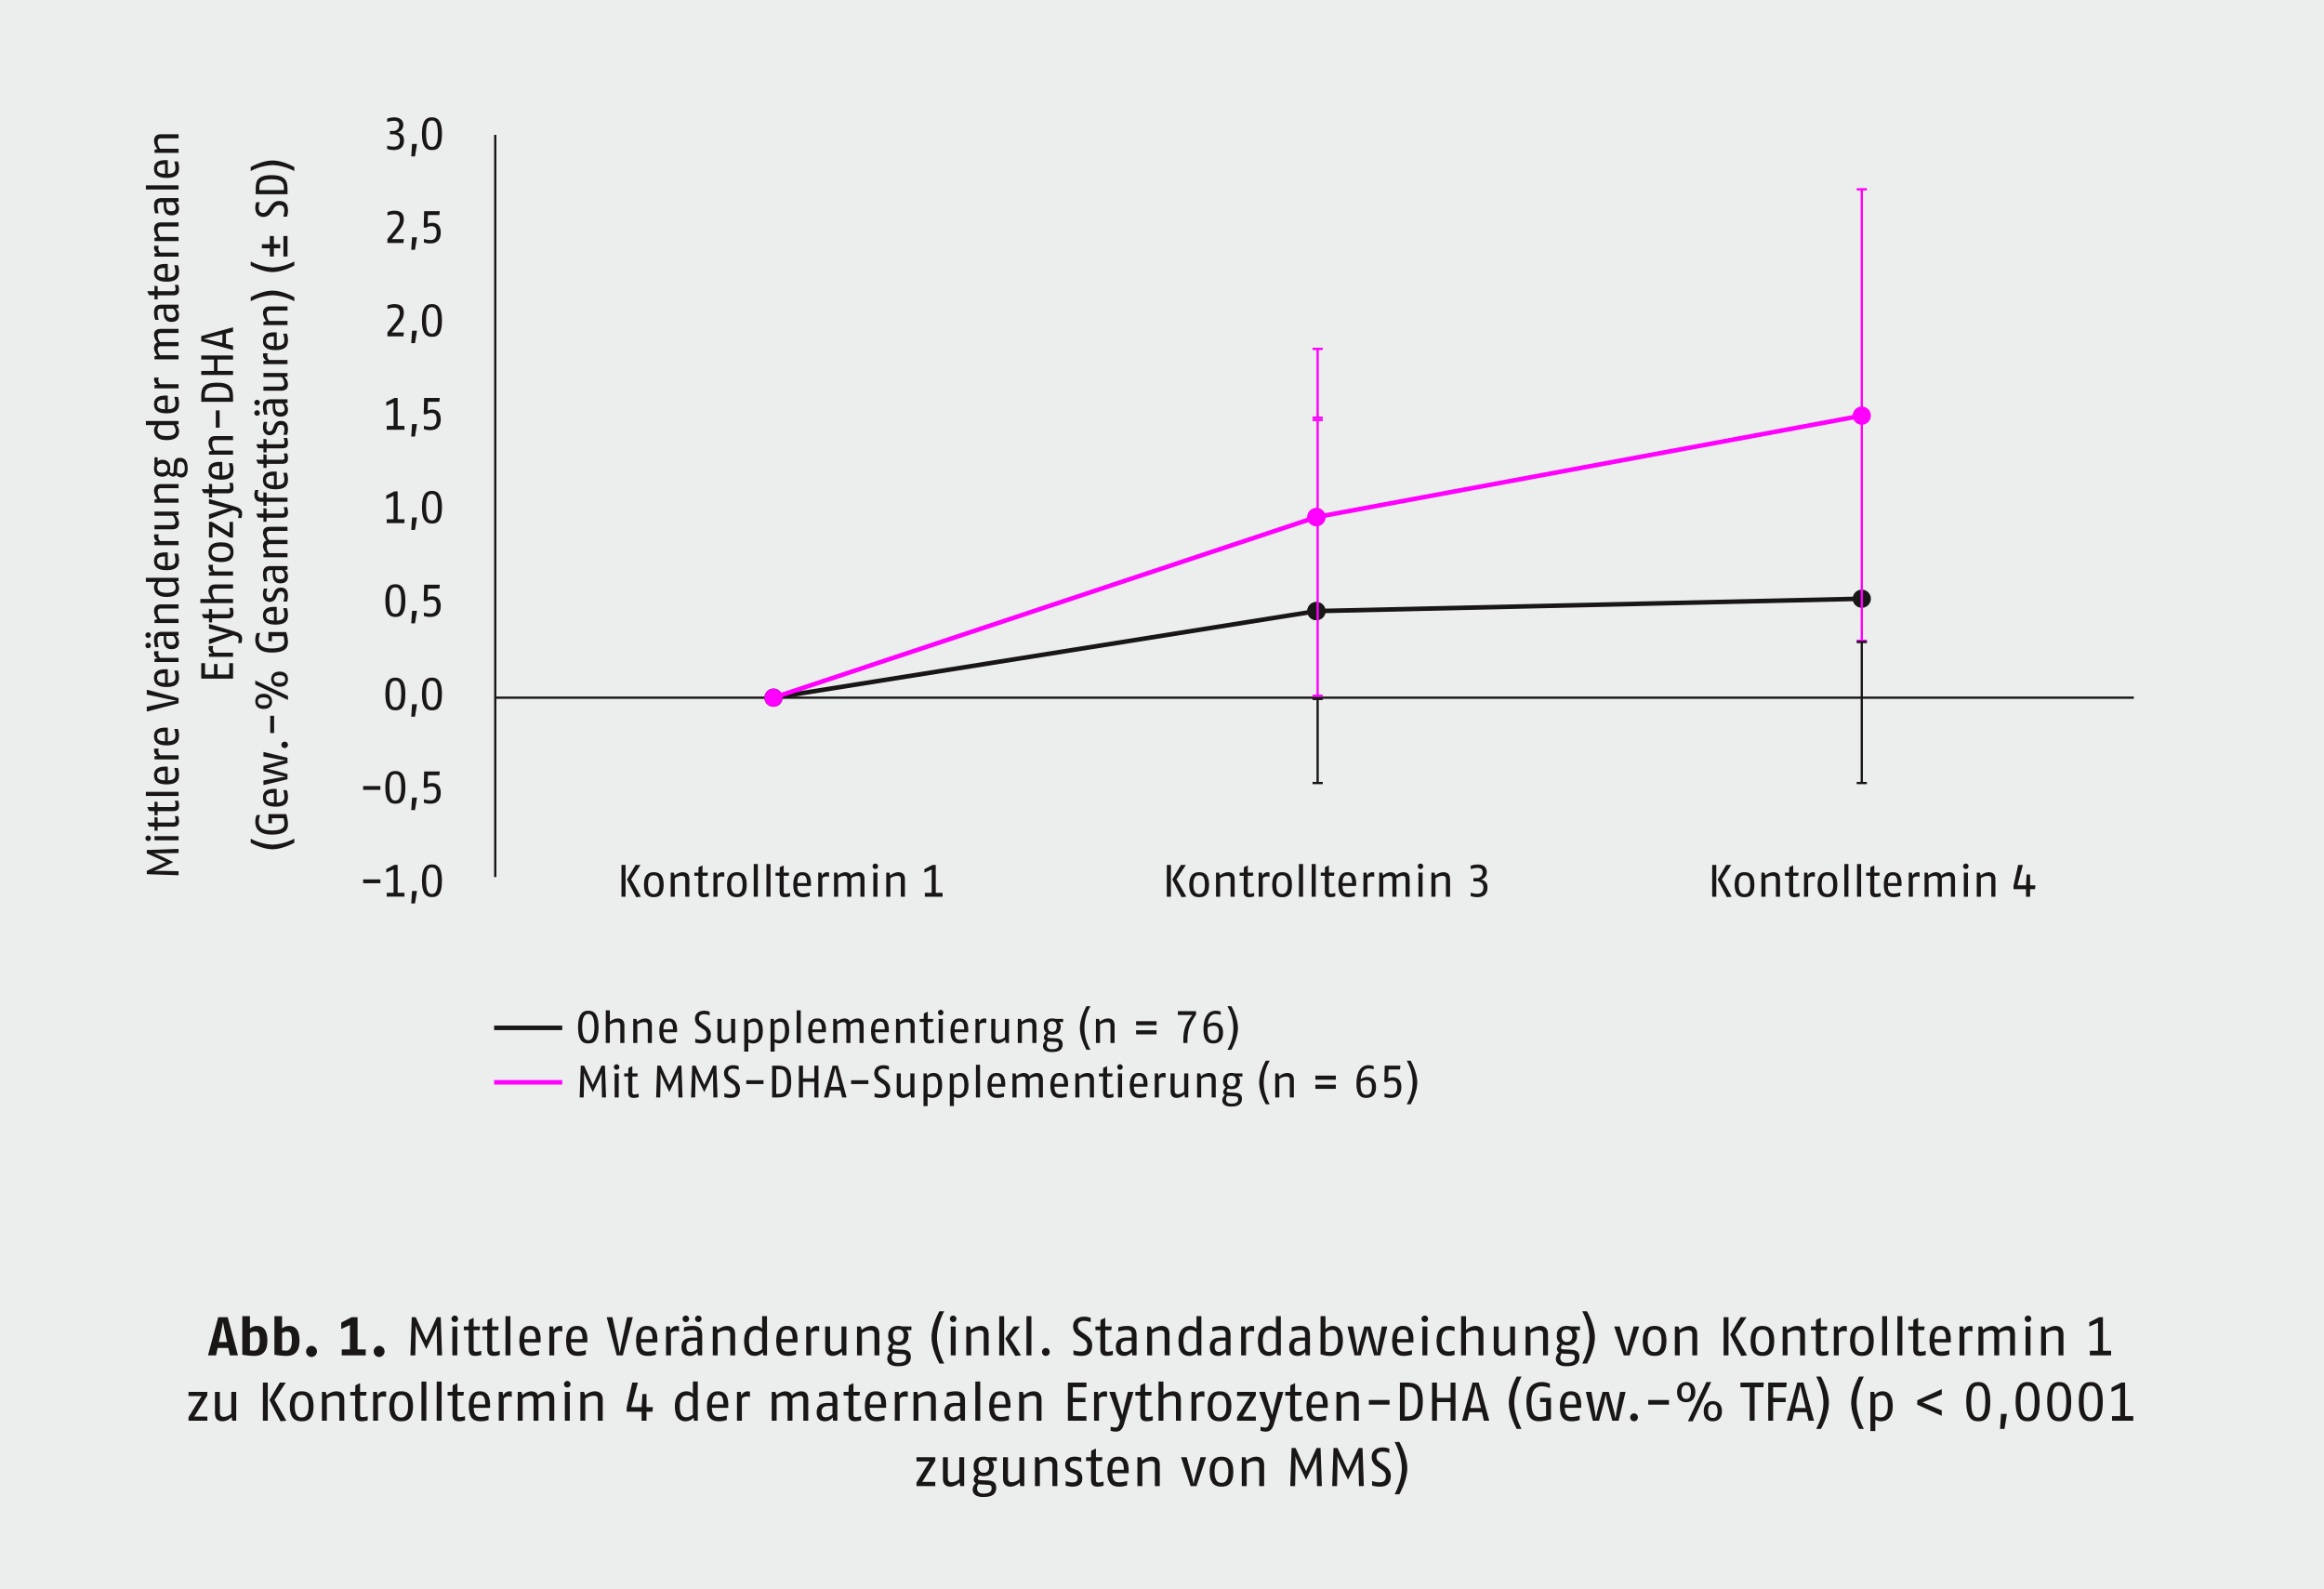 <svg xmlns="http://www.w3.org/2000/svg" xmlns:xlink="http://www.w3.org/1999/xlink" width="1024" height="700" viewBox="0 0 1024 700"><defs><style>.a,.d,.e,.g,.i{fill:none;}.b{fill:#eceded;}.c{fill:#181716;}.d,.e{stroke:#181716;}.d,.e,.g,.i{stroke-miterlimit:10;}.e,.g{stroke-width:2px;}.f{clip-path:url(#a);}.g,.i{stroke:#f0f;}.h{fill:#f0f;}</style><clipPath id="a"><rect class="a" width="1024" height="700"/></clipPath></defs><rect class="b" width="1024" height="700"/><path class="c" d="M273.834,395.032V381.029h1.8v14.003Zm6.501.2-4.101-7.802,3.821-6.401h2.181l-4.141,6.321,4.341,7.682Z"/><path class="c" d="M288.075,395.232c-1.9,0-4.341-.641-4.341-5.501,0-4.762,2.46-5.502,4.341-5.502s4.341.62,4.341,5.502C292.416,394.672,289.976,395.232,288.075,395.232Zm0-9.622c-1.1,0-2.541.28-2.541,4.121,0,3.82,1.641,4.101,2.541,4.101s2.541-.34,2.541-4.101C290.616,385.83,289.176,385.61,288.075,385.61Z"/><path class="c" d="M301.935,395.032v-7.722c0-1.42-.9-1.46-1.7-1.46a5.391,5.391,0,0,0-2.901,1.06v8.122h-1.8V384.43h1.34l.4,1.301a5.576,5.576,0,0,1,3.421-1.501c1.76,0,3.041.721,3.041,3.161v7.642Z"/><path class="c" d="M312.335,394.872a7.55,7.55,0,0,1-2.2.36c-1.52,0-2.4-.58-2.4-2.661v-6.761h-1.801V384.43h1.801l.08-2.4,1.721-.8v3.2h2.4l-.2,1.381h-2.2v6.821c0,.94.32,1.08,1,1.08a7.29,7.29,0,0,0,1.8-.36Z"/><path class="c" d="M319.115,386.31a4.532,4.532,0,0,0-1.3-.2,2.249,2.249,0,0,0-1.66.84v8.082h-1.8V384.43h1.38l.26,1.4a2.476,2.476,0,0,1,2.241-1.601,4.902,4.902,0,0,1,.88.12Z"/><path class="c" d="M324.674,395.232c-1.9,0-4.341-.641-4.341-5.501,0-4.762,2.46-5.502,4.341-5.502s4.341.62,4.341,5.502C329.016,394.672,326.575,395.232,324.674,395.232Zm0-9.622c-1.1,0-2.541.28-2.541,4.121,0,3.82,1.641,4.101,2.541,4.101s2.541-.34,2.541-4.101C327.215,385.83,325.775,385.61,324.674,385.61Z"/><path class="c" d="M332.113,395.032V380.629h1.8v14.403Z"/><path class="c" d="M337.713,395.032V380.629h1.8v14.403Z"/><path class="c" d="M348.114,394.872a7.55,7.55,0,0,1-2.2.36c-1.52,0-2.4-.58-2.4-2.661v-6.761h-1.801V384.43h1.801l.08-2.4,1.721-.8v3.2h2.4l-.2,1.381h-2.2v6.821c0,.94.32,1.08,1,1.08a7.29,7.29,0,0,0,1.8-.36Z"/><path class="c" d="M351.313,390.291c.08,3.361,1.66,3.361,2.721,3.361a11.31,11.31,0,0,0,2.74-.52v1.601a9.08,9.08,0,0,1-2.74.5c-2.081,0-4.501-.42-4.501-5.501,0-4.461,1.98-5.502,4.001-5.502,1.8,0,3.801.761,3.801,5.002,0,.319,0,.68-.02,1.06Zm2.221-4.701c-1.3,0-2.121.641-2.201,3.461h4.221C355.554,386.051,354.614,385.59,353.534,385.59Z"/><path class="c" d="M365.294,386.31a4.532,4.532,0,0,0-1.3-.2,2.249,2.249,0,0,0-1.66.84v8.082h-1.8V384.43h1.38l.26,1.4a2.476,2.476,0,0,1,2.241-1.601,4.902,4.902,0,0,1,.88.12Z"/><path class="c" d="M379.115,395.032v-7.722c0-1.28-.6-1.46-1.4-1.46a5.232,5.232,0,0,0-2.6,1.04v8.142h-1.8v-7.722c0-1.28-.6-1.46-1.4-1.46a4.647,4.647,0,0,0-2.601,1.04v8.142h-1.8V384.43h1.34l.4,1.28a5.004,5.004,0,0,1,3.121-1.48c1.24,0,2.341.541,2.541,1.581a5.072,5.072,0,0,1,3.261-1.581c1.681,0,2.741.721,2.741,3.161v7.642Z"/><path class="c" d="M385.712,382.83a1.201,1.201,0,1,1,1.181-1.201A1.188,1.188,0,0,1,385.712,382.83Zm-.9,12.202V384.43h1.8v10.602Z"/><path class="c" d="M396.914,395.032v-7.722c0-1.42-.9-1.46-1.7-1.46a5.391,5.391,0,0,0-2.901,1.06v8.122h-1.8V384.43h1.34l.4,1.301a5.576,5.576,0,0,1,3.421-1.501c1.76,0,3.041.721,3.041,3.161v7.642Z"/><path class="c" d="M407.514,395.032v-1.7h3.001V383.03l-3.201,1.42v-1.56l3.601-1.86h1.4v12.303h3.001v1.7Zm106.614,0v-14.003h1.8v14.003Zm6.501.2-4.101-7.802,3.821-6.401H522.53l-4.141,6.321,4.341,7.682Zm7.739,0c-1.9,0-4.341-.64-4.341-5.501,0-4.761,2.461-5.501,4.341-5.501s4.341.62,4.341,5.501C532.71,394.672,530.269,395.232,528.369,395.232Zm0-9.622c-1.1,0-2.541.28-2.541,4.121,0,3.821,1.64,4.101,2.541,4.101s2.54-.34,2.54-4.101C530.909,385.83,529.469,385.61,528.369,385.61Zm13.841,9.422v-7.722c0-1.42-.9-1.46-1.7-1.46a5.392,5.392,0,0,0-2.901,1.06v8.122h-1.8V384.43h1.34l.4,1.3a5.575,5.575,0,0,1,3.421-1.5c1.76,0,3.041.72,3.041,3.161v7.642Zm10.4-.16a7.544,7.544,0,0,1-2.2.36c-1.52,0-2.401-.58-2.401-2.66V385.81h-1.8v-1.38h1.8l.08-2.401,1.72-.8V384.43h2.4l-.2,1.38h-2.2v6.822c0,.94.32,1.08,1,1.08a7.292,7.292,0,0,0,1.8-.36Zm6.76-8.562a4.538,4.538,0,0,0-1.3-.2,2.247,2.247,0,0,0-1.66.84v8.082h-1.8V384.43h1.38l.26,1.4a2.475,2.475,0,0,1,2.24-1.6,4.869,4.869,0,0,1,.88.12Zm5.54,8.922c-1.9,0-4.341-.64-4.341-5.501,0-4.761,2.461-5.501,4.341-5.501s4.341.62,4.341,5.501C569.25,394.672,566.809,395.232,564.909,395.232Zm0-9.622c-1.1,0-2.541.28-2.541,4.121,0,3.821,1.64,4.101,2.541,4.101s2.541-.34,2.541-4.101C567.449,385.83,566.009,385.61,564.909,385.61Zm7.439,9.422V380.629h1.8v14.403Zm5.6,0V380.629h1.8v14.403Zm10.401-.16a7.543,7.543,0,0,1-2.2.36c-1.52,0-2.401-.58-2.401-2.66V385.81h-1.8v-1.38h1.8l.08-2.401,1.72-.8V384.43h2.4l-.2,1.38h-2.2v6.822c0,.94.32,1.08,1,1.08a7.292,7.292,0,0,0,1.8-.36Zm3.179-4.581c.08,3.361,1.66,3.361,2.721,3.361a11.301,11.301,0,0,0,2.741-.52v1.6a9.064,9.064,0,0,1-2.741.5c-2.08,0-4.501-.42-4.501-5.501,0-4.461,1.98-5.501,4.001-5.501,1.8,0,3.801.76,3.801,5.001,0,.32,0,.68-.02,1.06Zm2.22-4.701c-1.3,0-2.12.64-2.2,3.461h4.221C595.769,386.05,594.829,385.59,593.749,385.59Zm11.76.72a4.538,4.538,0,0,0-1.3-.2,2.247,2.247,0,0,0-1.66.84v8.082h-1.8V384.43h1.38l.26,1.4a2.475,2.475,0,0,1,2.24-1.6,4.869,4.869,0,0,1,.88.12Zm13.802,8.722v-7.722c0-1.28-.6-1.46-1.4-1.46a5.231,5.231,0,0,0-2.6,1.04v8.142h-1.8v-7.722c0-1.28-.6-1.46-1.4-1.46a4.646,4.646,0,0,0-2.6,1.04v8.142h-1.8V384.43h1.34l.4,1.28a5.001,5.001,0,0,1,3.121-1.48c1.24,0,2.341.54,2.541,1.58a5.072,5.072,0,0,1,3.261-1.58c1.68,0,2.74.72,2.74,3.161v7.642Zm6.598-12.203a1.2,1.2,0,1,1,1.18-1.2A1.187,1.187,0,0,1,625.908,382.83Zm-.9,12.203V384.43h1.8v10.602Zm12.101,0v-7.722c0-1.42-.9-1.46-1.7-1.46a5.392,5.392,0,0,0-2.901,1.06v8.122h-1.8V384.43h1.34l.4,1.3a5.575,5.575,0,0,1,3.421-1.5c1.76,0,3.041.72,3.041,3.161v7.642Z"/><path class="c" d="M650.875,395.232a9.551,9.551,0,0,1-2.861-.48v-1.5a10.365,10.365,0,0,0,2.741.48c1.82,0,2.861-.68,2.861-2.901,0-2.12-1.8-2.541-3.181-2.541h-1.22v-1.46h1.24a2.549,2.549,0,0,0,2.841-2.5c0-1.72-1.2-1.98-2.341-1.98a10.805,10.805,0,0,0-2.941.52v-1.46a9.211,9.211,0,0,1,3.061-.58c1.62,0,4.021.52,4.021,3.421a3.296,3.296,0,0,1-2.561,3.221c1.52.38,2.881,1.16,2.881,3.421C655.416,394.492,652.995,395.232,650.875,395.232Zm103.553-.2v-14.003h1.8v14.003Zm6.501.2-4.101-7.802,3.821-6.401H762.83l-4.141,6.321,4.341,7.682Zm7.739,0c-1.9,0-4.341-.64-4.341-5.501,0-4.761,2.461-5.501,4.341-5.501s4.341.62,4.341,5.501C773.01,394.672,770.569,395.232,768.669,395.232Zm0-9.622c-1.1,0-2.54.28-2.54,4.121,0,3.821,1.64,4.101,2.54,4.101s2.541-.34,2.541-4.101C771.209,385.83,769.769,385.61,768.669,385.61Zm13.841,9.422v-7.722c0-1.42-.9-1.46-1.7-1.46a5.392,5.392,0,0,0-2.901,1.06v8.122h-1.8V384.43h1.34l.4,1.3a5.575,5.575,0,0,1,3.421-1.5c1.76,0,3.041.72,3.041,3.161v7.642Zm10.4-.16a7.544,7.544,0,0,1-2.2.36c-1.52,0-2.401-.58-2.401-2.66V385.81h-1.8v-1.38h1.8l.08-2.401,1.72-.8V384.43h2.4l-.2,1.38h-2.2v6.822c0,.94.32,1.08,1,1.08a7.292,7.292,0,0,0,1.8-.36Zm6.76-8.562a4.538,4.538,0,0,0-1.3-.2,2.247,2.247,0,0,0-1.66.84v8.082h-1.8V384.43h1.38l.26,1.4a2.475,2.475,0,0,1,2.24-1.6,4.868,4.868,0,0,1,.88.12Zm5.54,8.922c-1.9,0-4.341-.64-4.341-5.501,0-4.761,2.461-5.501,4.341-5.501s4.341.62,4.341,5.501C809.55,394.672,807.109,395.232,805.209,395.232Zm0-9.622c-1.1,0-2.541.28-2.541,4.121,0,3.821,1.64,4.101,2.541,4.101s2.54-.34,2.54-4.101C807.749,385.83,806.309,385.61,805.209,385.61Zm7.439,9.422V380.629h1.8v14.403Zm5.6,0V380.629h1.8v14.403Zm10.401-.16a7.543,7.543,0,0,1-2.2.36c-1.52,0-2.4-.58-2.4-2.66V385.81h-1.8v-1.38h1.8l.08-2.401,1.72-.8V384.43h2.4l-.2,1.38h-2.2v6.822c0,.94.32,1.08,1,1.08a7.29,7.29,0,0,0,1.8-.36Zm3.179-4.581c.08,3.361,1.66,3.361,2.721,3.361a11.301,11.301,0,0,0,2.741-.52v1.6a9.064,9.064,0,0,1-2.741.5c-2.08,0-4.501-.42-4.501-5.501,0-4.461,1.98-5.501,4.001-5.501,1.8,0,3.801.76,3.801,5.001,0,.32,0,.68-.02,1.06Zm2.22-4.701c-1.3,0-2.12.64-2.2,3.461h4.221C836.069,386.05,835.129,385.59,834.049,385.59Zm11.76.72a4.539,4.539,0,0,0-1.3-.2,2.247,2.247,0,0,0-1.66.84v8.082h-1.8V384.43h1.38l.26,1.4a2.475,2.475,0,0,1,2.24-1.6,4.87,4.87,0,0,1,.88.12Zm13.801,8.722v-7.722c0-1.28-.6-1.46-1.4-1.46a5.231,5.231,0,0,0-2.601,1.04v8.142h-1.8v-7.722c0-1.28-.6-1.46-1.4-1.46a4.647,4.647,0,0,0-2.601,1.04v8.142h-1.8V384.43h1.34l.4,1.28a5.001,5.001,0,0,1,3.121-1.48c1.24,0,2.34.54,2.54,1.58a5.072,5.072,0,0,1,3.261-1.58c1.68,0,2.741.72,2.741,3.161v7.642Zm6.598-12.203a1.2,1.2,0,1,1,1.18-1.2A1.187,1.187,0,0,1,866.208,382.83Zm-.9,12.203V384.43h1.8v10.602Zm12.101,0v-7.722c0-1.42-.9-1.46-1.7-1.46a5.392,5.392,0,0,0-2.901,1.06v8.122h-1.8V384.43h1.34l.4,1.3a5.576,5.576,0,0,1,3.421-1.5c1.76,0,3.041.72,3.041,3.161v7.642Z"/><polygon class="c" points="896.656 391.712 894.495 391.712 894.495 395.032 892.695 395.032 892.695 391.712 887.194 391.712 887.194 390.271 889.254 381.029 891.335 381.029 888.894 390.031 892.695 390.031 892.975 385.23 894.495 385.23 894.495 390.031 896.856 390.031 896.656 391.712"/><path class="c" d="M78.68,375.757l-7.321.14c-1.841.041-3.581-.039-3.621-.039.12.039,1.78.68,3.221,1.359l5.381,2.561-5.381,2.581c-1.46.7-3.02,1.28-3.2,1.341.42-.021,1.72-.08,3.601-.041l7.321.141v1.78L64.677,385.1v-1.48l8.502-3.842-8.502-3.86v-1.46l14.003-.48Z"/><path class="c" d="M66.478,369.26a1.201,1.201,0,1,1-1.201-1.182A1.188,1.188,0,0,1,66.478,369.26Zm12.202.899H68.078v-1.8H78.68Z"/><path class="c" d="M78.52,359.559a7.552,7.552,0,0,1,.36,2.2c0,1.52-.58,2.4-2.661,2.4H69.459V365.96H68.078v-1.801l-2.4-.079-.8-1.721h3.2v-2.4l1.381.199v2.201H76.28c.94,0,1.08-.32,1.08-1a7.28,7.28,0,0,0-.36-1.801Z"/><path class="c" d="M78.52,352.738a7.558,7.558,0,0,1,.36,2.201c0,1.52-.58,2.4-2.661,2.4H69.459v1.801H68.078V357.34l-2.4-.08-.8-1.721h3.2v-2.4l1.381.2v2.2H76.28c.94,0,1.08-.32,1.08-1a7.297,7.297,0,0,0-.36-1.801Z"/><path class="c" d="M78.68,350.64H64.277v-1.8H78.68Z"/><path class="c" d="M73.939,343.76C77.3,343.68,77.3,342.1,77.3,341.039a11.311,11.311,0,0,0-.52-2.74H78.38a9.085,9.085,0,0,1,.5,2.74c0,2.08-.42,4.501-5.501,4.501-4.461,0-5.502-1.98-5.502-4.001,0-1.8.761-3.801,5.002-3.801.319,0,.68,0,1.06.02Zm-4.701-2.221c0,1.3.641,2.121,3.461,2.201V339.519C69.699,339.519,69.238,340.459,69.238,341.539Z"/><path class="c" d="M69.959,329.779a4.532,4.532,0,0,0-.2,1.3,2.249,2.249,0,0,0,.84,1.66H78.68v1.8H68.078v-1.38l1.4-.26a2.476,2.476,0,0,1-1.601-2.241,4.903,4.903,0,0,1,.12-.88Z"/><path class="c" d="M73.939,326.58C77.3,326.5,77.3,324.92,77.3,323.859a11.311,11.311,0,0,0-.52-2.74H78.38a9.085,9.085,0,0,1,.5,2.74c0,2.08-.42,4.501-5.501,4.501-4.461,0-5.502-1.98-5.502-4.001,0-1.8.761-3.801,5.002-3.801.319,0,.68,0,1.06.02Zm-4.701-2.221c0,1.3.641,2.121,3.461,2.201v-4.221C69.699,322.339,69.238,323.279,69.238,324.359Z"/><path class="c" d="M78.68,307.54v2.24l-14.003,3.681v-2.1l9.402-2c1.38-.28,3.481-.66,3.681-.7-.101-.02-2.28-.4-3.681-.7l-9.402-2v-2.101Z"/><path class="c" d="M73.939,300.86C77.3,300.78,77.3,299.2,77.3,298.14a11.311,11.311,0,0,0-.52-2.74H78.38a9.085,9.085,0,0,1,.5,2.74c0,2.081-.42,4.501-5.501,4.501-4.461,0-5.502-1.98-5.502-4.001,0-1.8.761-3.801,5.002-3.801.319,0,.68,0,1.06.02ZM69.238,298.64c0,1.3.641,2.121,3.461,2.201V296.62C69.699,296.62,69.238,297.56,69.238,298.64Z"/><path class="c" d="M69.959,286.88a4.532,4.532,0,0,0-.2,1.3,2.249,2.249,0,0,0,.84,1.66H78.68v1.8H68.078v-1.38l1.4-.26a2.476,2.476,0,0,1-1.601-2.241,4.903,4.903,0,0,1,.12-.88Z"/><path class="c" d="M66.478,279.76a1.201,1.201,0,1,1-1.201-1.18A1.188,1.188,0,0,1,66.478,279.76Zm0,4.581a1.201,1.201,0,1,1-1.201-1.181A1.188,1.188,0,0,1,66.478,284.341ZM78.68,279.899l-1.24.2A3.415,3.415,0,0,1,78.88,282.86c0,1.3-.46,3.1-3.321,3.1-2.9,0-3.4-2.26-3.4-4.061v-1.74h-1.16c-1.46,0-1.601.78-1.601,2a12.957,12.957,0,0,0,.54,2.9h-1.52a10.668,10.668,0,0,1-.541-3.181c0-1.92.52-3.521,3.441-3.521H78.68Zm-5.421.26.02,1.3c.02,1.641.38,2.701,2.121,2.701,1.78,0,2.019-.8,2.019-1.701a3.591,3.591,0,0,0-1.12-2.3Z"/><path class="c" d="M78.68,268.06H70.959c-1.42,0-1.46.9-1.46,1.7a5.391,5.391,0,0,0,1.06,2.901H78.68v1.8H68.078v-1.34l1.301-.4a5.576,5.576,0,0,1-1.501-3.421c0-1.76.721-3.041,3.161-3.041H78.68Z"/><path class="c" d="M78.68,255.919l-1.141.22A3.758,3.758,0,0,1,78.88,259.06c0,1.52-.7,3.901-5.501,3.901-4.901,0-5.502-2.96-5.502-4.301a3.065,3.065,0,0,1,.981-2.301h-4.581v-1.8H78.68Zm-8.521.44a3.544,3.544,0,0,0-.78,2.101c0,1.22.5,2.701,4.001,2.701,3.721,0,4.02-1.38,4.02-2.5a3.922,3.922,0,0,0-.981-2.301Z"/><path class="c" d="M73.939,249.381c3.361-.08,3.361-1.66,3.361-2.721a11.311,11.311,0,0,0-.52-2.74H78.38a9.085,9.085,0,0,1,.5,2.74c0,2.08-.42,4.501-5.501,4.501-4.461,0-5.502-1.98-5.502-4.001,0-1.8.761-3.801,5.002-3.801.319,0,.68,0,1.06.02ZM69.238,247.16c0,1.3.641,2.121,3.461,2.201V245.14C69.699,245.14,69.238,246.08,69.238,247.16Z"/><path class="c" d="M69.959,235.4a4.532,4.532,0,0,0-.2,1.3,2.249,2.249,0,0,0,.84,1.66H78.68v1.8H68.078v-1.38l1.4-.26a2.476,2.476,0,0,1-1.601-2.241,4.903,4.903,0,0,1,.12-.88Z"/><path class="c" d="M78.68,226.84l-1.38.22a4.859,4.859,0,0,1,1.58,3.221c0,1.7-.761,2.9-3.101,2.9H68.078v-1.8h7.302c1.261,0,1.881-.3,1.881-1.5a4.87,4.87,0,0,0-1.121-2.701H68.078v-1.8H78.68Z"/><path class="c" d="M78.68,215.06H70.959c-1.42,0-1.46.9-1.46,1.7a5.391,5.391,0,0,0,1.06,2.901H78.68v1.8H68.078v-1.34l1.301-.4a5.576,5.576,0,0,1-1.501-3.421c0-1.76.721-3.04,3.161-3.04H78.68Z"/><path class="c" d="M69.438,203.32a3.082,3.082,0,0,1,2.001-.76c2.36,0,3.58,1.44,3.58,3.701a4.45,4.45,0,0,1-.279,1.581c.4.38.7.62,1.02.62.601,0,.7-.26.74-1.2l.12-2.46c.101-2.001.7-3.101,2.661-3.101,2.62,0,3.4,1.96,3.4,4.801,0,2.26-.84,3.841-2.82,3.841a2.866,2.866,0,0,1-2.201-1.2,1.587,1.587,0,0,1-1.48.8,2.899,2.899,0,0,1-1.94-1.22,3.238,3.238,0,0,1-2.8,1.26c-2.48,0-3.562-1.46-3.562-3.721,0-.8.2-1.1.2-1.94v-2.84h1.36Zm-.32,2.94c0,1.44.78,1.98,2.321,1.98,1.4,0,2.34-.66,2.34-1.98,0-1.38-.939-1.98-2.34-1.98C70.018,204.28,69.118,204.94,69.118,206.261Zm9.062-1.26-.16,2.721a3.21,3.21,0,0,1-.04.46,2.519,2.519,0,0,0,1.48.54c1.141,0,1.96-.66,1.96-2.22,0-2.301-.72-3.121-1.98-3.121C78.44,203.38,78.24,203.82,78.18,205Z"/><path class="c" d="M78.68,186.84l-1.141.22A3.758,3.758,0,0,1,78.88,189.981c0,1.52-.7,3.901-5.501,3.901-4.901,0-5.502-2.96-5.502-4.301a3.065,3.065,0,0,1,.981-2.301h-4.581v-1.8H78.68Zm-8.521.44a3.544,3.544,0,0,0-.78,2.101c0,1.22.5,2.701,4.001,2.701,3.721,0,4.02-1.38,4.02-2.5a3.922,3.922,0,0,0-.981-2.301Z"/><path class="c" d="M73.939,180.302c3.361-.08,3.361-1.66,3.361-2.721a11.311,11.311,0,0,0-.52-2.74H78.38a9.085,9.085,0,0,1,.5,2.74c0,2.08-.42,4.501-5.501,4.501-4.461,0-5.502-1.98-5.502-4.001,0-1.8.761-3.801,5.002-3.801.319,0,.68,0,1.06.02Zm-4.701-2.221c0,1.3.641,2.121,3.461,2.201V176.061C69.699,176.061,69.238,177.001,69.238,178.081Z"/><path class="c" d="M69.959,166.321a4.532,4.532,0,0,0-.2,1.3,2.249,2.249,0,0,0,.84,1.66H78.68v1.8H68.078v-1.38l1.4-.26a2.476,2.476,0,0,1-1.601-2.241,4.903,4.903,0,0,1,.12-.88Z"/><path class="c" d="M78.68,146.7H70.959c-1.28,0-1.46.6-1.46,1.4a5.232,5.232,0,0,0,1.04,2.601H78.68v1.8H70.959c-1.28,0-1.46.6-1.46,1.4a4.647,4.647,0,0,0,1.04,2.6H78.68v1.8H68.078v-1.34l1.28-.4a5.004,5.004,0,0,1-1.48-3.121c0-1.24.541-2.341,1.581-2.541a5.073,5.073,0,0,1-1.581-3.261c0-1.681.721-2.741,3.161-2.741H78.68Z"/><path class="c" d="M78.68,135.741l-1.24.2a3.415,3.415,0,0,1,1.44,2.761c0,1.3-.46,3.101-3.321,3.101-2.9,0-3.4-2.26-3.4-4.061v-1.74h-1.16c-1.46,0-1.601.78-1.601,2.001a12.957,12.957,0,0,0,.54,2.9h-1.52a10.668,10.668,0,0,1-.541-3.181c0-1.92.52-3.52,3.441-3.52H78.68Zm-5.421.26.02,1.3c.02,1.641.38,2.701,2.121,2.701,1.78,0,2.019-.8,2.019-1.701a3.591,3.591,0,0,0-1.12-2.3Z"/><path class="c" d="M78.52,125.502a7.548,7.548,0,0,1,.36,2.2c0,1.521-.58,2.4-2.661,2.4H69.459v1.801H68.078v-1.801l-2.4-.08-.8-1.721h3.2v-2.4l1.381.2v2.2H76.28c.94,0,1.08-.32,1.08-1a7.289,7.289,0,0,0-.36-1.8Z"/><path class="c" d="M73.939,122.303c3.361-.08,3.361-1.66,3.361-2.721a11.31,11.31,0,0,0-.52-2.74H78.38a9.084,9.084,0,0,1,.5,2.74c0,2.081-.42,4.501-5.501,4.501-4.461,0-5.502-1.98-5.502-4.001,0-1.8.761-3.801,5.002-3.801.319,0,.68,0,1.06.02Zm-4.701-2.221c0,1.3.641,2.121,3.461,2.201V118.062C69.699,118.062,69.238,119.002,69.238,120.082Z"/><path class="c" d="M69.959,108.302a4.532,4.532,0,0,0-.2,1.3,2.249,2.249,0,0,0,.84,1.66H78.68v1.8H68.078v-1.38l1.4-.26a2.476,2.476,0,0,1-1.601-2.241,4.905,4.905,0,0,1,.12-.88Z"/><path class="c" d="M78.68,99.782H70.959c-1.42,0-1.46.9-1.46,1.7a5.391,5.391,0,0,0,1.06,2.901H78.68v1.8H68.078v-1.34l1.301-.4a5.576,5.576,0,0,1-1.501-3.421c0-1.76.721-3.041,3.161-3.041H78.68Z"/><path class="c" d="M78.68,88.803l-1.24.2A3.415,3.415,0,0,1,78.88,91.763c0,1.3-.46,3.101-3.321,3.101-2.9,0-3.4-2.26-3.4-4.061v-1.74h-1.16c-1.46,0-1.601.78-1.601,2.001a12.958,12.958,0,0,0,.54,2.9h-1.52a10.668,10.668,0,0,1-.541-3.181c0-1.92.52-3.52,3.441-3.52H78.68Zm-5.421.26.02,1.3c.02,1.64.38,2.701,2.121,2.701,1.78,0,2.019-.8,2.019-1.7a3.591,3.591,0,0,0-1.12-2.301Z"/><path class="c" d="M78.68,83.464H64.277v-1.8H78.68Z"/><path class="c" d="M73.939,76.584c3.361-.08,3.361-1.66,3.361-2.721a11.317,11.317,0,0,0-.52-2.741H78.38a9.089,9.089,0,0,1,.5,2.741c0,2.081-.42,4.501-5.501,4.501-4.461,0-5.502-1.98-5.502-4.001,0-1.8.761-3.801,5.002-3.801.319,0,.68,0,1.06.02Zm-4.701-2.221c0,1.3.641,2.121,3.461,2.201V72.343C69.699,72.343,69.238,73.283,69.238,74.363Z"/><path class="c" d="M78.68,60.942H70.959c-1.42,0-1.46.9-1.46,1.7a5.392,5.392,0,0,0,1.06,2.901H78.68v1.8H68.078v-1.34l1.301-.4a5.576,5.576,0,0,1-1.501-3.421c0-1.76.721-3.041,3.161-3.041H78.68Z"/><path class="c" d="M102.68,298.949H88.677v-6.801h1.68v5.001h3.921v-4.601h1.561v4.601H101v-5.001h1.68Z"/><path class="c" d="M93.959,284.588a4.532,4.532,0,0,0-.2,1.3,2.246,2.246,0,0,0,.84,1.66H102.68v1.8H92.078v-1.38l1.4-.26a2.477,2.477,0,0,1-1.6-2.241,4.867,4.867,0,0,1,.12-.88Z"/><path class="c" d="M103.88,278.348c2.501.74,2.801,1.94,2.801,3.081a6.671,6.671,0,0,1-.3,1.84h-1.48a11.2,11.2,0,0,0,.28-1.78c0-.64-.36-1.18-1.98-1.541l-.54-.12-10.582,3.961v-2.16l8.582-2.621-8.582-2.081v-2.041Z"/><path class="c" d="M102.52,267.789a7.532,7.532,0,0,1,.36,2.2c0,1.52-.58,2.4-2.661,2.4H93.458V274.19h-1.38v-1.801l-2.401-.08-.8-1.721h3.201v-2.4l1.38.2v2.2H100.28c.94,0,1.08-.32,1.08-1a7.309,7.309,0,0,0-.36-1.8Z"/><path class="c" d="M102.68,259.268H94.978c-1.36,0-1.46.74-1.46,1.7a5.832,5.832,0,0,0,1.081,2.901H102.68v1.8H88.277v-1.8h5.082a5.486,5.486,0,0,1-1.48-3.361c0-1.76.72-3.041,3.161-3.041H102.68Z"/><path class="c" d="M93.959,248.809a4.532,4.532,0,0,0-.2,1.3,2.246,2.246,0,0,0,.84,1.66H102.68v1.8H92.078v-1.38l1.4-.26a2.476,2.476,0,0,1-1.6-2.241,4.867,4.867,0,0,1,.12-.88Z"/><path class="c" d="M102.88,243.25c0,1.9-.64,4.341-5.502,4.341-4.761,0-5.501-2.46-5.501-4.341s.62-4.341,5.501-4.341C102.32,238.908,102.88,241.349,102.88,243.25Zm-9.622,0c0,1.1.28,2.54,4.121,2.54,3.821,0,4.101-1.641,4.101-2.54s-.34-2.541-4.101-2.541C93.478,240.709,93.258,242.149,93.258,243.25Z"/><path class="c" d="M102.68,236.81h-1.3l-7.762-4.801v4.801h-1.54v-6.902h1.3L101.14,234.71v-4.801H102.68Z"/><path class="c" d="M103.88,223.27c2.501.74,2.801,1.94,2.801,3.081a6.671,6.671,0,0,1-.3,1.84h-1.48a11.2,11.2,0,0,0,.28-1.78c0-.64-.36-1.18-1.98-1.541l-.54-.12-10.582,3.96v-2.16L100.66,223.93l-8.582-2.081v-2.04Z"/><path class="c" d="M102.52,212.71a7.532,7.532,0,0,1,.36,2.2c0,1.52-.58,2.4-2.661,2.4H93.458v1.801h-1.38v-1.801l-2.401-.08-.8-1.721h3.201v-2.4l1.38.2v2.2H100.28c.94,0,1.08-.32,1.08-1a7.308,7.308,0,0,0-.36-1.8Z"/><path class="c" d="M97.939,209.511c3.361-.08,3.361-1.66,3.361-2.721a11.306,11.306,0,0,0-.52-2.74h1.6a9.055,9.055,0,0,1,.5,2.74c0,2.081-.42,4.501-5.502,4.501-4.461,0-5.501-1.98-5.501-4.001,0-1.8.76-3.801,5.001-3.801.32,0,.68,0,1.06.02ZM93.238,207.29c0,1.3.64,2.121,3.46,2.201V205.27C93.698,205.27,93.238,206.21,93.238,207.29Z"/><path class="c" d="M102.68,193.89H94.959c-1.42,0-1.46.9-1.46,1.7a5.393,5.393,0,0,0,1.061,2.901H102.68v1.8H92.078v-1.34l1.3-.4a5.573,5.573,0,0,1-1.5-3.421c0-1.76.72-3.04,3.161-3.04H102.68Z"/><path class="c" d="M96.779,188.391h-1.7V180.79h1.7Z"/><path class="c" d="M102.68,174.851v2.141H88.677v-2.34c0-3.561.78-6.061,7.002-6.061C101.84,168.589,102.68,171.25,102.68,174.851Zm-12.423-.48v.82H101.1v-.66c0-2.561-.6-4.141-5.421-4.141C90.718,170.39,90.257,171.97,90.257,174.371Z"/><path class="c" d="M102.68,158.39H95.839v5.001H102.68v1.8H88.677v-1.8h5.601V158.39H88.677v-1.8H102.68Z"/><path class="c" d="M102.68,146.15l-3.121.74v4.601l3.121.74v1.96l-14.003-3.861V148.05L102.68,144.19Zm-9.762,2.321c-1.36.32-2.36.56-3.101.72.74.16,1.74.38,3.101.72l5.081,1.24v-3.92Z"/><path class="c" d="M129.681,371.217s-5.041,2.901-9.603,2.901-9.601-2.901-9.601-2.901v-1.76a22.521,22.521,0,0,0,9.601,2.66,22.528,22.528,0,0,0,9.603-2.66Z"/><path class="c" d="M126.88,362.918c0,2.38-.86,4.74-7.202,4.74-6.301,0-7.201-3.5-7.201-5.661a7.089,7.089,0,0,1,.641-2.94h1.56a7.75,7.75,0,0,0-.64,2.94c0,1.8.86,3.86,5.641,3.86s5.622-1.42,5.622-3a10.417,10.417,0,0,0-.36-2.4h-5.121v2.2h-1.54v-4.001h7.801A15.638,15.638,0,0,1,126.88,362.918Z"/><path class="c" d="M121.939,353.578c3.361-.08,3.361-1.66,3.361-2.721a11.314,11.314,0,0,0-.52-2.74H126.38a9.081,9.081,0,0,1,.5,2.74c0,2.08-.42,4.501-5.501,4.501-4.461,0-5.502-1.98-5.502-4.001,0-1.8.761-3.801,5.002-3.801.319,0,.68,0,1.06.02Zm-4.701-2.221c0,1.301.641,2.121,3.461,2.201v-4.221C117.698,349.337,117.237,350.277,117.237,351.357Z"/><path class="c" d="M126.68,333.836v2.28l-5.642,1.56c-1.64.46-3.66.84-3.881.88.12.02,2.221.46,3.861.9l5.661,1.56v2.261l-10.603,2.581v-2.041l6.082-1.08c.739-.14,2.38-.4,3.66-.58-1.24-.24-2.881-.62-3.66-.82l-6.082-1.641v-2.28l6.082-1.64c.859-.24,2.5-.601,3.66-.82-1.16-.16-2.801-.42-3.66-.58l-6.082-1.121v-2Z"/><path class="c" d="M126.88,328.118a1.435,1.435,0,0,1-1.461,1.42,1.417,1.417,0,0,1-1.439-1.42,1.4,1.4,0,0,1,1.439-1.4A1.418,1.418,0,0,1,126.88,328.118Z"/><path class="c" d="M120.778,322.919h-1.7v-7.601h1.7Z"/><path class="c" d="M126.88,306.598v1.76l-14.403-6.801v-1.761Zm-7.002,2.38c0,1.561-.78,3.341-3.7,3.341-2.821,0-3.701-1.84-3.701-3.341,0-1.56.9-3.341,3.701-3.341C118.998,305.637,119.878,307.378,119.878,308.978Zm-6.221,0c0,.9.46,1.74,2.52,1.74,1.98,0,2.48-.78,2.48-1.74,0-.86-.38-1.74-2.48-1.74C114.157,307.238,113.657,308.018,113.657,308.978Zm13.223-9.782c0,1.56-.78,3.341-3.701,3.341-2.82,0-3.7-1.84-3.7-3.341,0-1.56.899-3.34,3.7-3.34C126,295.856,126.88,297.596,126.88,299.196Zm-6.222,0c0,.9.46,1.741,2.521,1.741,1.98,0,2.48-.78,2.48-1.741,0-.86-.38-1.74-2.48-1.74C121.158,297.456,120.658,298.236,120.658,299.196Z"/><path class="c" d="M126.88,282.718c0,2.38-.86,4.741-7.202,4.741-6.301,0-7.201-3.5-7.201-5.661a7.091,7.091,0,0,1,.641-2.941h1.56a7.748,7.748,0,0,0-.64,2.941c0,1.8.86,3.861,5.641,3.861s5.622-1.42,5.622-3a10.425,10.425,0,0,0-.36-2.401h-5.121v2.201h-1.54v-4.001h7.801A15.646,15.646,0,0,1,126.88,282.718Z"/><path class="c" d="M121.939,273.379c3.361-.08,3.361-1.66,3.361-2.721a11.31,11.31,0,0,0-.52-2.74H126.38a9.083,9.083,0,0,1,.5,2.74c0,2.081-.42,4.501-5.501,4.501-4.461,0-5.502-1.98-5.502-4.001,0-1.8.761-3.801,5.002-3.801.319,0,.68,0,1.06.02Zm-4.701-2.221c0,1.3.641,2.121,3.461,2.201v-4.221C117.698,269.138,117.237,270.078,117.237,271.158Z"/><path class="c" d="M126.88,262.659A8.059,8.059,0,0,1,126.46,265h-1.601a9.548,9.548,0,0,0,.48-2.341c0-1.04-.24-2.06-1.56-2.06-1.141,0-1.36.6-1.7,1.44l-.421,1.04a2.932,2.932,0,0,1-2.82,2.081c-1.9,0-2.961-1.4-2.961-3.481a6.703,6.703,0,0,1,.421-2.4h1.5a8.318,8.318,0,0,0-.42,2.34c0,1,.28,1.84,1.36,1.84,1.04,0,1.28-.64,1.5-1.2l.46-1.14a3.016,3.016,0,0,1,3.081-2.241C126.399,258.878,126.88,260.798,126.88,262.659Z"/><path class="c" d="M126.68,250.919l-1.24.2a3.415,3.415,0,0,1,1.44,2.761c0,1.3-.46,3.101-3.321,3.101-2.9,0-3.4-2.26-3.4-4.061v-1.74h-1.16c-1.46,0-1.601.78-1.601,2.001a12.958,12.958,0,0,0,.54,2.9H116.418a10.668,10.668,0,0,1-.541-3.181c0-1.92.52-3.52,3.441-3.52H126.68Zm-5.421.26.02,1.3c.02,1.64.38,2.701,2.121,2.701,1.78,0,2.019-.8,2.019-1.7a3.591,3.591,0,0,0-1.12-2.301Z"/><path class="c" d="M126.68,233.877H118.958c-1.28,0-1.46.6-1.46,1.4a5.232,5.232,0,0,0,1.04,2.601H126.68v1.8H118.958c-1.28,0-1.46.6-1.46,1.4a4.647,4.647,0,0,0,1.04,2.601H126.68v1.8H116.077v-1.34l1.28-.4a5.004,5.004,0,0,1-1.48-3.121c0-1.24.541-2.341,1.581-2.541a5.073,5.073,0,0,1-1.581-3.261c0-1.681.721-2.741,3.161-2.741H126.68Z"/><path class="c" d="M126.52,223.459a7.549,7.549,0,0,1,.36,2.2c0,1.52-.58,2.4-2.661,2.4H117.458V229.86h-1.381V228.06l-2.4-.08-.8-1.721h3.2v-2.4l1.381.2v2.2h6.821c.94,0,1.08-.32,1.08-1a7.29,7.29,0,0,0-.36-1.8Z"/><path class="c" d="M113.917,215.859a6.186,6.186,0,0,0-.36,1.96,1.273,1.273,0,0,0,1.44,1.44h1.08v-2.4l1.381.2v2.2H126.68v1.8H117.458v1.801h-1.381V221.06h-.979c-2.241,0-3.022-1.38-3.022-3.181a5.587,5.587,0,0,1,.4-2.02Z"/><path class="c" d="M121.939,213.76c3.361-.08,3.361-1.66,3.361-2.721a11.319,11.319,0,0,0-.52-2.741H126.38a9.09,9.09,0,0,1,.5,2.741c0,2.08-.42,4.501-5.501,4.501-4.461,0-5.502-1.98-5.502-4.001,0-1.8.761-3.801,5.002-3.801.319,0,.68,0,1.06.02Zm-4.701-2.221c0,1.3.641,2.121,3.461,2.201V209.52C117.698,209.52,117.237,210.46,117.237,211.54Z"/><path class="c" d="M126.52,199.74a7.549,7.549,0,0,1,.36,2.2c0,1.52-.58,2.4-2.661,2.4H117.458v1.801h-1.381V204.34l-2.4-.08-.8-1.721h3.2v-2.4l1.381.2v2.2h6.821c.94,0,1.08-.32,1.08-1a7.291,7.291,0,0,0-.36-1.8Z"/><path class="c" d="M126.52,192.92a7.549,7.549,0,0,1,.36,2.2c0,1.52-.58,2.4-2.661,2.4H117.458v1.801h-1.381v-1.801l-2.4-.08-.8-1.721h3.2v-2.4l1.381.2v2.2h6.821c.94,0,1.08-.32,1.08-1a7.291,7.291,0,0,0-.36-1.8Z"/><path class="c" d="M126.88,189.22a8.059,8.059,0,0,1-.42,2.341h-1.601a9.547,9.547,0,0,0,.48-2.341c0-1.04-.24-2.06-1.56-2.06-1.141,0-1.36.6-1.7,1.44l-.421,1.04a2.932,2.932,0,0,1-2.82,2.081c-1.9,0-2.961-1.4-2.961-3.481a6.703,6.703,0,0,1,.421-2.4h1.5a8.318,8.318,0,0,0-.42,2.34c0,1,.28,1.84,1.36,1.84,1.04,0,1.28-.64,1.5-1.2l.46-1.14a3.016,3.016,0,0,1,3.081-2.241C126.399,185.44,126.88,187.36,126.88,189.22Z"/><path class="c" d="M114.478,177.32a1.201,1.201,0,1,1-1.201-1.18A1.188,1.188,0,0,1,114.478,177.32Zm0,4.581a1.201,1.201,0,1,1-1.201-1.181A1.188,1.188,0,0,1,114.478,181.901ZM126.68,177.46l-1.24.2a3.415,3.415,0,0,1,1.44,2.761c0,1.3-.46,3.101-3.321,3.101-2.9,0-3.4-2.26-3.4-4.061v-1.74h-1.16c-1.46,0-1.601.78-1.601,2a12.958,12.958,0,0,0,.54,2.9H116.418a10.668,10.668,0,0,1-.541-3.181c0-1.92.52-3.52,3.441-3.52H126.68Zm-5.421.26.02,1.3c.02,1.641.38,2.701,2.121,2.701,1.78,0,2.019-.8,2.019-1.701a3.591,3.591,0,0,0-1.12-2.3Z"/><path class="c" d="M126.68,165.78l-1.38.22a4.858,4.858,0,0,1,1.58,3.22c0,1.701-.761,2.901-3.101,2.901h-7.702v-1.8h7.302c1.261,0,1.881-.3,1.881-1.5a4.87,4.87,0,0,0-1.121-2.701h-8.062v-1.8H126.68Z"/><path class="c" d="M117.958,155.641a4.532,4.532,0,0,0-.2,1.3,2.249,2.249,0,0,0,.84,1.66h8.082v1.8H116.077v-1.38l1.4-.26a2.476,2.476,0,0,1-1.601-2.241,4.904,4.904,0,0,1,.12-.88Z"/><path class="c" d="M121.939,152.441c3.361-.08,3.361-1.66,3.361-2.721a11.31,11.31,0,0,0-.52-2.74H126.38a9.083,9.083,0,0,1,.5,2.74c0,2.081-.42,4.501-5.501,4.501-4.461,0-5.502-1.98-5.502-4.001,0-1.8.761-3.801,5.002-3.801.319,0,.68,0,1.06.02Zm-4.701-2.221c0,1.3.641,2.121,3.461,2.201v-4.221C117.698,148.201,117.237,149.141,117.237,150.221Z"/><path class="c" d="M126.68,136.8H118.958c-1.42,0-1.46.9-1.46,1.7a5.393,5.393,0,0,0,1.06,2.901H126.68v1.8H116.077v-1.34l1.301-.4a5.576,5.576,0,0,1-1.501-3.421c0-1.76.721-3.041,3.161-3.041H126.68Z"/><path class="c" d="M129.681,130.942v1.761a22.526,22.526,0,0,0-9.603-2.661,22.518,22.518,0,0,0-9.601,2.661v-1.761s5.041-2.9,9.601-2.9S129.681,130.942,129.681,130.942Z"/><path class="c" d="M129.681,116.942s-5.041,2.901-9.603,2.901-9.601-2.901-9.601-2.901v-1.76a22.518,22.518,0,0,0,9.601,2.661,22.525,22.525,0,0,0,9.603-2.661Z"/><path class="c" d="M120.679,107.582h2.8v1.8h-2.8v3.601h-1.801v-3.601H115.377v-1.8h3.501V103.981h1.801Zm6.001,5.401h-1.801V103.981H126.68Z"/><path class="c" d="M126.88,92.783a9.626,9.626,0,0,1-.42,2.641h-1.641a10.712,10.712,0,0,0,.48-2.6c0-1.34-.421-2.46-2.241-2.46a2.846,2.846,0,0,0-2.48,1.62l-.98,1.44a4.147,4.147,0,0,1-3.461,2.141c-2.821,0-3.661-2.221-3.661-4.061a6.33,6.33,0,0,1,.46-2.4h1.581a7.244,7.244,0,0,0-.501,2.4c0,1.38.501,2.3,1.961,2.3,1.04,0,1.62-.72,2.24-1.6l.78-1.12c.88-1.26,1.881-2.521,3.921-2.521C126.279,88.561,126.88,90.602,126.88,92.783Z"/><path class="c" d="M126.68,83.422V85.563H112.677v-2.34c0-3.561.78-6.062,7.001-6.062C125.84,77.161,126.68,79.822,126.68,83.422Zm-12.423-.48v.82H125.1v-.66c0-2.561-.601-4.141-5.422-4.141C114.717,78.961,114.257,80.542,114.257,82.942Z"/><path class="c" d="M129.681,73.603v1.761a22.525,22.525,0,0,0-9.603-2.661,22.518,22.518,0,0,0-9.601,2.661V73.603s5.041-2.9,9.601-2.9S129.681,73.603,129.681,73.603Z"/><path class="c" d="M101.292,597.08l-.696-3.264H95.891l-.696,3.264H91.643l4.512-16.802h4.176L104.844,597.08Zm-2.136-10.033c-.408-1.896-.864-4.368-.912-4.608-.216,1.08-.504,2.712-.912,4.608l-.888,4.176h3.6Zm12.72,10.273a29.795,29.795,0,0,1-5.112-.552v-16.97h3.36v5.449a4.809,4.809,0,0,1,3-1.128c1.752,0,4.68.504,4.68,6.529C117.804,596.744,114.204,597.32,111.876,597.32Zm.288-10.705a3.48,3.48,0,0,0-2.04.696v7.537c.576.072,1.44.144,1.824.144,1.2,0,2.496-.768,2.496-4.344C114.444,586.927,113.724,586.615,112.164,586.615ZM126.035,597.32a29.795,29.795,0,0,1-5.112-.552v-16.97h3.36v5.449a4.809,4.809,0,0,1,3-1.128c1.752,0,4.68.504,4.68,6.529C131.964,596.744,128.364,597.32,126.035,597.32Zm.288-10.705a3.481,3.481,0,0,0-2.04.696v7.537c.576.072,1.44.144,1.824.144,1.2,0,2.496-.768,2.496-4.344C128.604,586.927,127.884,586.615,126.323,586.615ZM137.267,597.8a2.461,2.461,0,0,1,0-4.92,2.461,2.461,0,0,1,0,4.92Zm13.32-.72v-2.616h3.6v-10.753l-3.84,1.776v-2.832l4.56-2.376h2.64v14.185h3.6V597.08Zm16.464.72a2.461,2.461,0,0,1,0-4.92,2.461,2.461,0,0,1,0,4.92Z"/><path class="c" d="M192.635,597.08l-.168-8.785c-.048-2.208.048-4.296.048-4.344-.048.144-.816,2.136-1.632,3.864l-3.072,6.457-3.096-6.457c-.84-1.752-1.536-3.624-1.608-3.84.024.504.096,2.064.048,4.32l-.168,8.785H180.85l.576-16.802h1.776l4.608,10.201,4.632-10.201h1.752l.576,16.802Zm7.775-14.641a1.44,1.44,0,1,1,1.416-1.44A1.424,1.424,0,0,1,200.41,582.439ZM199.33,597.08V584.359h2.16V597.08Zm12.72-.192a9.05,9.05,0,0,1-2.64.432c-1.824,0-2.88-.696-2.88-3.192V586.015h-2.16v-1.656h2.16l.096-2.88,2.064-.96v3.84h2.88l-.24,1.656h-2.64V594.2c0,1.128.384,1.296,1.2,1.296a8.754,8.754,0,0,0,2.16-.432Zm8.16,0a9.05,9.05,0,0,1-2.64.432c-1.824,0-2.88-.696-2.88-3.192V586.015h-2.16v-1.656h2.16l.096-2.88,2.064-.96v3.84h2.88l-.24,1.656h-2.64V594.2c0,1.128.384,1.296,1.2,1.296a8.753,8.753,0,0,0,2.16-.432Zm2.52.192V579.798h2.16V597.08Zm8.256-5.689c.096,4.032,1.992,4.032,3.264,4.032a13.558,13.558,0,0,0,3.288-.624v1.92a10.877,10.877,0,0,1-3.288.6c-2.496,0-5.4-.504-5.4-6.601,0-5.353,2.376-6.601,4.8-6.601,2.16,0,4.56.912,4.56,6,0,.384,0,.816-.024,1.272Zm2.664-5.64c-1.56,0-2.544.768-2.64,4.152h5.064C236.074,586.303,234.946,585.751,233.65,585.751Zm14.112.864a5.445,5.445,0,0,0-1.56-.24,2.696,2.696,0,0,0-1.992,1.008V597.08h-2.16V584.359h1.656l.312,1.68a2.97,2.97,0,0,1,2.688-1.92,5.843,5.843,0,0,1,1.056.144Zm3.816,4.776c.096,4.032,1.992,4.032,3.264,4.032A13.558,13.558,0,0,0,258.13,594.8v1.92a10.877,10.877,0,0,1-3.288.6c-2.496,0-5.4-.504-5.4-6.601,0-5.353,2.376-6.601,4.8-6.601,2.16,0,4.56.912,4.56,6,0,.384,0,.816-.024,1.272Zm2.664-5.64c-1.56,0-2.544.768-2.64,4.152h5.064C256.666,586.303,255.538,585.751,254.242,585.751Zm20.184,11.329h-2.688l-4.416-16.802h2.52l2.4,11.281c.336,1.656.792,4.176.84,4.416.024-.12.48-2.736.84-4.416l2.4-11.281h2.52Zm7.992-5.689c.096,4.032,1.992,4.032,3.264,4.032A13.559,13.559,0,0,0,288.97,594.8v1.92a10.877,10.877,0,0,1-3.288.6c-2.496,0-5.4-.504-5.4-6.601,0-5.353,2.376-6.601,4.8-6.601,2.16,0,4.56.912,4.56,6,0,.384,0,.816-.024,1.272Zm2.664-5.64c-1.56,0-2.544.768-2.64,4.152h5.064C287.506,586.303,286.378,585.751,285.082,585.751Zm14.112.864a5.444,5.444,0,0,0-1.56-.24,2.696,2.696,0,0,0-1.992,1.008V597.08h-2.16V584.359h1.656l.312,1.68a2.97,2.97,0,0,1,2.688-1.92,5.841,5.841,0,0,1,1.056.144Zm8.352,10.465-.24-1.488a4.096,4.096,0,0,1-3.312,1.728c-1.56,0-3.72-.552-3.72-3.984,0-3.48,2.712-4.08,4.872-4.08h2.088v-1.392c0-1.752-.936-1.92-2.4-1.92a15.555,15.555,0,0,0-3.48.648v-1.824a12.834,12.834,0,0,1,3.816-.648c2.304,0,4.224.624,4.224,4.128V597.08Zm-5.328-14.641a1.44,1.44,0,1,1,1.416-1.44A1.424,1.424,0,0,1,302.217,582.439Zm5.016,8.137-1.56.024c-1.968.024-3.24.456-3.24,2.544,0,2.136.96,2.424,2.04,2.424a4.308,4.308,0,0,0,2.76-1.344Zm.48-8.137a1.44,1.44,0,1,1,1.416-1.44A1.424,1.424,0,0,1,307.714,582.439Zm14.04,14.641v-9.265c0-1.704-1.08-1.752-2.04-1.752a6.47,6.47,0,0,0-3.48,1.272V597.08h-2.16V584.359h1.608l.48,1.56a6.69,6.69,0,0,1,4.104-1.8c2.112,0,3.648.864,3.648,3.792V597.08Zm14.568,0-.264-1.368a4.511,4.511,0,0,1-3.504,1.608c-1.824,0-4.68-.84-4.68-6.601,0-5.881,3.552-6.601,5.16-6.601a3.675,3.675,0,0,1,2.76,1.176v-5.497h2.16V597.08Zm-.528-10.225a4.256,4.256,0,0,0-2.52-.936c-1.464,0-3.24.6-3.24,4.801,0,4.464,1.656,4.824,3,4.824a4.705,4.705,0,0,0,2.76-1.176Zm8.375,4.536c.096,4.032,1.992,4.032,3.264,4.032a13.558,13.558,0,0,0,3.288-.624v1.92a10.877,10.877,0,0,1-3.288.6c-2.496,0-5.4-.504-5.4-6.601,0-5.353,2.376-6.601,4.8-6.601,2.16,0,4.56.912,4.56,6,0,.384,0,.816-.024,1.272Zm2.664-5.64c-1.56,0-2.544.768-2.64,4.152h5.064C349.257,586.303,348.129,585.751,346.833,585.751Zm14.112.864a5.445,5.445,0,0,0-1.56-.24,2.696,2.696,0,0,0-1.992,1.008V597.08h-2.16V584.359h1.656l.312,1.68a2.97,2.97,0,0,1,2.688-1.92,5.842,5.842,0,0,1,1.056.144ZM371.193,597.08l-.264-1.656a5.827,5.827,0,0,1-3.864,1.896c-2.04,0-3.48-.912-3.48-3.72v-9.241h2.16V593.12c0,1.512.36,2.256,1.8,2.256a5.841,5.841,0,0,0,3.24-1.344v-9.673h2.16V597.08Zm14.112,0v-9.265c0-1.704-1.08-1.752-2.04-1.752a6.47,6.47,0,0,0-3.48,1.272V597.08h-2.16V584.359h1.608l.48,1.56a6.69,6.69,0,0,1,4.104-1.8c2.112,0,3.648.864,3.648,3.792V597.08Zm14.064-11.089a3.696,3.696,0,0,1,.912,2.4c0,2.832-1.728,4.296-4.44,4.296a5.33,5.33,0,0,1-1.896-.336c-.456.48-.744.84-.744,1.224,0,.72.312.84,1.44.888l2.952.144c2.4.12,3.72.84,3.72,3.192,0,3.144-2.352,4.08-5.761,4.08-2.712,0-4.608-1.008-4.608-3.384a3.438,3.438,0,0,1,1.44-2.64,1.905,1.905,0,0,1-.96-1.776,3.477,3.477,0,0,1,1.464-2.328,3.888,3.888,0,0,1-1.512-3.36c0-2.976,1.752-4.272,4.464-4.272.96,0,1.32.24,2.328.24h3.408v1.632ZM397.353,596.48l-3.264-.192a3.942,3.942,0,0,1-.552-.048,3.024,3.024,0,0,0-.648,1.776c0,1.368.792,2.352,2.664,2.352,2.76,0,3.744-.864,3.744-2.376C399.297,596.792,398.769,596.552,397.353,596.48Zm-1.512-10.873c-1.728,0-2.376.936-2.376,2.784,0,1.68.792,2.808,2.376,2.808,1.656,0,2.376-1.128,2.376-2.808C398.217,586.687,397.425,585.607,395.841,585.607ZM413.934,600.68s-3.48-6.048-3.48-11.521,3.48-11.521,3.48-11.521h2.112s-3.192,5.665-3.192,11.521,3.192,11.521,3.192,11.521Zm6.072-18.242a1.44,1.44,0,1,1,1.416-1.44A1.424,1.424,0,0,1,420.006,582.439Zm-1.08,14.641V584.359h2.16V597.08Zm14.521,0v-9.265c0-1.704-1.08-1.752-2.04-1.752a6.47,6.47,0,0,0-3.48,1.272V597.08h-2.16V584.359h1.608l.48,1.56a6.69,6.69,0,0,1,4.104-1.8c2.112,0,3.648.864,3.648,3.792V597.08Zm6.839,0V579.798h2.16V597.08Zm7.081.24-4.416-7.561,3.792-5.401h2.664l-4.248,5.353,4.728,7.369Zm4.919-.24V579.798h2.16V597.08Zm8.544.24a1.721,1.721,0,0,1-1.704-1.752A1.701,1.701,0,0,1,460.83,593.84a1.681,1.681,0,0,1,1.68,1.728A1.702,1.702,0,0,1,460.83,597.32Zm15.336,0a11.509,11.509,0,0,1-3.168-.504v-1.968a12.866,12.866,0,0,0,3.12.576c1.608,0,2.952-.504,2.952-2.688,0-1.488-.84-2.232-1.944-2.976l-1.728-1.176a4.974,4.974,0,0,1-2.568-4.152c0-3.384,2.664-4.392,4.872-4.392a7.601,7.601,0,0,1,2.88.552v1.896a8.714,8.714,0,0,0-2.88-.6c-1.656,0-2.76.6-2.76,2.352,0,1.248.864,1.944,1.92,2.688l1.344.936c1.512,1.056,3.024,2.256,3.024,4.704C481.23,596.6,478.782,597.32,476.166,597.32Zm14.184-.432a9.049,9.049,0,0,1-2.64.432c-1.824,0-2.88-.696-2.88-3.192V586.015h-2.16v-1.656h2.16l.096-2.88,2.064-.96v3.84h2.88l-.24,1.656h-2.64V594.2c0,1.128.384,1.296,1.2,1.296a8.753,8.753,0,0,0,2.16-.432Zm8.592.192-.24-1.488A4.096,4.096,0,0,1,495.39,597.32c-1.56,0-3.72-.552-3.72-3.984,0-3.48,2.712-4.08,4.872-4.08H498.63v-1.392c0-1.752-.936-1.92-2.4-1.92a15.554,15.554,0,0,0-3.48.648v-1.824a12.834,12.834,0,0,1,3.816-.648c2.304,0,4.224.624,4.224,4.128V597.08Zm-.312-6.505-1.56.024c-1.968.024-3.24.456-3.24,2.544,0,2.136.96,2.424,2.04,2.424a4.309,4.309,0,0,0,2.76-1.344Zm14.52,6.505v-9.265c0-1.704-1.08-1.752-2.04-1.752a6.47,6.47,0,0,0-3.48,1.272V597.08h-2.16V584.359h1.608l.48,1.56a6.69,6.69,0,0,1,4.104-1.8c2.112,0,3.648.864,3.648,3.792V597.08Zm14.568,0-.264-1.368A4.51,4.51,0,0,1,523.95,597.32c-1.824,0-4.68-.84-4.68-6.601,0-5.881,3.552-6.601,5.16-6.601a3.675,3.675,0,0,1,2.76,1.176v-5.497h2.16V597.08Zm-.528-10.225a4.257,4.257,0,0,0-2.52-.936c-1.464,0-3.24.6-3.24,4.801,0,4.464,1.656,4.824,3,4.824a4.706,4.706,0,0,0,2.76-1.176ZM540.342,597.08l-.24-1.488A4.096,4.096,0,0,1,536.79,597.32c-1.56,0-3.72-.552-3.72-3.984,0-3.48,2.712-4.08,4.872-4.08H540.03v-1.392c0-1.752-.936-1.92-2.4-1.92a15.554,15.554,0,0,0-3.48.648v-1.824a12.834,12.834,0,0,1,3.816-.648c2.304,0,4.224.624,4.224,4.128V597.08Zm-.312-6.505-1.56.024c-1.968.024-3.24.456-3.24,2.544,0,2.136.96,2.424,2.04,2.424a4.308,4.308,0,0,0,2.76-1.344Zm12.552-3.96a5.444,5.444,0,0,0-1.56-.24,2.696,2.696,0,0,0-1.992,1.008V597.08h-2.16V584.359h1.656l.312,1.68a2.97,2.97,0,0,1,2.688-1.92,5.842,5.842,0,0,1,1.056.144ZM562.71,597.08l-.264-1.368a4.51,4.51,0,0,1-3.504,1.608c-1.824,0-4.68-.84-4.68-6.601,0-5.881,3.552-6.601,5.16-6.601a3.675,3.675,0,0,1,2.76,1.176v-5.497h2.16V597.08Zm-.528-10.225a4.257,4.257,0,0,0-2.52-.936c-1.464,0-3.24.6-3.24,4.801,0,4.464,1.656,4.824,3,4.824a4.705,4.705,0,0,0,2.76-1.176ZM575.334,597.08l-.24-1.488a4.096,4.096,0,0,1-3.312,1.728c-1.56,0-3.72-.552-3.72-3.984,0-3.48,2.712-4.08,4.872-4.08h2.088v-1.392c0-1.752-.936-1.92-2.4-1.92a15.552,15.552,0,0,0-3.48.648v-1.824a12.833,12.833,0,0,1,3.816-.648c2.304,0,4.224.624,4.224,4.128V597.08Zm-.312-6.505-1.56.024c-1.968.024-3.24.456-3.24,2.544,0,2.136.96,2.424,2.04,2.424a4.309,4.309,0,0,0,2.76-1.344Zm11.112,6.745a13.091,13.091,0,0,1-4.272-.744V579.798h2.16v5.809a4.315,4.315,0,0,1,3.12-1.488c1.464,0,4.56.456,4.56,6.529C591.702,596.792,587.862,597.32,586.134,597.32Zm.528-11.425a4.701,4.701,0,0,0-2.64,1.128v8.329a10.316,10.316,0,0,0,2.184.24c1.32,0,3.336-.576,3.336-4.944C589.542,585.943,587.934,585.895,586.662,585.895Zm21.505,11.185H605.43l-1.872-6.769c-.552-1.968-1.008-4.392-1.056-4.656-.024.144-.552,2.664-1.08,4.632L599.55,597.08h-2.712l-3.096-12.721h2.448l1.296,7.297c.168.888.48,2.856.696,4.392.288-1.488.744-3.456.984-4.392l1.968-7.297H603.87l1.968,7.297c.288,1.032.72,3,.984,4.392.192-1.392.504-3.36.696-4.392l1.344-7.297h2.4Zm7.391-5.689c.096,4.032,1.992,4.032,3.264,4.032A13.559,13.559,0,0,0,622.11,594.8v1.92a10.877,10.877,0,0,1-3.288.6c-2.496,0-5.4-.504-5.4-6.601,0-5.353,2.376-6.601,4.8-6.601,2.16,0,4.56.912,4.56,6,0,.384,0,.816-.024,1.272Zm2.664-5.64c-1.56,0-2.544.768-2.64,4.152h5.064C620.646,586.303,619.518,585.751,618.222,585.751Zm9.6-3.312a1.44,1.44,0,1,1,1.416-1.44A1.424,1.424,0,0,1,627.821,582.439Zm-1.08,14.641V584.359h2.16V597.08Zm14.161-.24a8.027,8.027,0,0,1-2.568.48c-2.016,0-5.353-.528-5.353-6.529,0-6.049,3.576-6.673,5.472-6.673a6.831,6.831,0,0,1,2.448.456v1.848a7.574,7.574,0,0,0-2.376-.456c-1.56,0-3.384.384-3.384,4.824,0,4.056,1.704,4.608,3.192,4.608a9.136,9.136,0,0,0,2.568-.504Zm10.56.24v-9.241c0-1.632-.888-1.752-2.04-1.752a7.001,7.001,0,0,0-3.48,1.296V597.08h-2.16V579.798h2.16v6.096a6.585,6.585,0,0,1,4.032-1.776c2.112,0,3.648.864,3.648,3.792V597.08Zm14.328,0-.264-1.656a5.827,5.827,0,0,1-3.864,1.896c-2.04,0-3.48-.912-3.48-3.72v-9.241h2.16V593.12c0,1.512.36,2.256,1.8,2.256a5.841,5.841,0,0,0,3.24-1.344v-9.673h2.16V597.08Zm14.112,0v-9.265c0-1.704-1.08-1.752-2.04-1.752a6.47,6.47,0,0,0-3.48,1.272V597.08h-2.16V584.359h1.608l.48,1.56a6.689,6.689,0,0,1,4.104-1.8c2.112,0,3.648.864,3.648,3.792V597.08Zm14.064-11.089a3.696,3.696,0,0,1,.912,2.4c0,2.832-1.728,4.296-4.44,4.296a5.33,5.33,0,0,1-1.896-.336c-.456.48-.744.84-.744,1.224,0,.72.312.84,1.44.888l2.952.144c2.4.12,3.72.84,3.72,3.192,0,3.144-2.352,4.08-5.76,4.08-2.712,0-4.608-1.008-4.608-3.384a3.438,3.438,0,0,1,1.44-2.64,1.905,1.905,0,0,1-.96-1.776,3.478,3.478,0,0,1,1.464-2.328,3.888,3.888,0,0,1-1.512-3.36c0-2.976,1.752-4.272,4.464-4.272.96,0,1.32.24,2.328.24h3.408v1.632ZM691.949,596.48l-3.264-.192a3.941,3.941,0,0,1-.552-.048,3.024,3.024,0,0,0-.648,1.776c0,1.368.792,2.352,2.664,2.352,2.76,0,3.744-.864,3.744-2.376C693.893,596.792,693.365,596.552,691.949,596.48ZM690.437,585.607c-1.728,0-2.376.936-2.376,2.784,0,1.68.792,2.808,2.376,2.808,1.656,0,2.376-1.128,2.376-2.808C692.813,586.687,692.021,585.607,690.437,585.607Zm8.808,15.073h-2.112s3.192-5.665,3.192-11.521-3.192-11.521-3.192-11.521h2.112s3.48,6.048,3.48,11.521S699.245,600.68,699.245,600.68Zm18.792-3.6h-2.568l-4.224-12.721h2.472l2.232,8.137c.456,1.632.624,2.64.816,3.552.168-.816.36-1.896.816-3.552l2.232-8.137h2.472Zm11.016.24c-2.28,0-5.208-.768-5.208-6.601,0-5.713,2.952-6.601,5.208-6.601s5.208.744,5.208,6.601C734.261,596.648,731.333,597.32,729.053,597.32Zm0-11.545c-1.32,0-3.048.336-3.048,4.944,0,4.584,1.968,4.92,3.048,4.92s3.048-.408,3.048-4.92C732.101,586.039,730.373,585.775,729.053,585.775Zm16.608,11.305v-9.265c0-1.704-1.08-1.752-2.04-1.752a6.47,6.47,0,0,0-3.48,1.272V597.08h-2.16V584.359h1.608l.48,1.56a6.69,6.69,0,0,1,4.104-1.8c2.112,0,3.648.864,3.648,3.792V597.08Zm13.797,0V580.279h2.16V597.08Zm7.801.24-4.92-9.361,4.584-7.681h2.616l-4.968,7.585,5.208,9.217Zm9.288,0c-2.28,0-5.208-.768-5.208-6.601,0-5.713,2.952-6.601,5.208-6.601s5.208.744,5.208,6.601C781.755,596.648,778.827,597.32,776.546,597.32Zm0-11.545c-1.32,0-3.048.336-3.048,4.944,0,4.584,1.968,4.92,3.048,4.92s3.048-.408,3.048-4.92C779.595,586.039,777.866,585.775,776.546,585.775Zm16.608,11.305v-9.265c0-1.704-1.08-1.752-2.04-1.752a6.47,6.47,0,0,0-3.48,1.272V597.08h-2.16V584.359h1.608l.48,1.56a6.69,6.69,0,0,1,4.104-1.8c2.112,0,3.648.864,3.648,3.792V597.08Zm12.48-.192a9.049,9.049,0,0,1-2.64.432c-1.824,0-2.88-.696-2.88-3.192V586.015h-2.16v-1.656h2.16l.096-2.88,2.064-.96v3.84h2.88l-.24,1.656h-2.64V594.2c0,1.128.384,1.296,1.2,1.296a8.753,8.753,0,0,0,2.16-.432Zm8.112-10.273a5.444,5.444,0,0,0-1.56-.24,2.696,2.696,0,0,0-1.992,1.008V597.08h-2.16V584.359H809.69l.312,1.68a2.97,2.97,0,0,1,2.688-1.92,5.842,5.842,0,0,1,1.056.144Zm6.648,10.705c-2.28,0-5.208-.768-5.208-6.601,0-5.713,2.952-6.601,5.208-6.601s5.208.744,5.208,6.601C825.603,596.648,822.675,597.32,820.394,597.32Zm0-11.545c-1.32,0-3.048.336-3.048,4.944,0,4.584,1.968,4.92,3.048,4.92s3.048-.408,3.048-4.92C823.443,586.039,821.715,585.775,820.394,585.775Zm8.928,11.305V579.798h2.16V597.08Zm6.72,0V579.798h2.16V597.08Zm12.48-.192a9.049,9.049,0,0,1-2.64.432c-1.824,0-2.88-.696-2.88-3.192V586.015h-2.16v-1.656h2.16l.096-2.88,2.064-.96v3.84h2.88l-.24,1.656h-2.64V594.2c0,1.128.384,1.296,1.2,1.296a8.753,8.753,0,0,0,2.16-.432Zm3.816-5.497c.096,4.032,1.992,4.032,3.264,4.032a13.559,13.559,0,0,0,3.288-.624v1.92a10.877,10.877,0,0,1-3.288.6c-2.496,0-5.401-.504-5.401-6.601,0-5.353,2.376-6.601,4.801-6.601,2.16,0,4.56.912,4.56,6,0,.384,0,.816-.024,1.272Zm2.664-5.64c-1.56,0-2.544.768-2.64,4.152h5.064C857.427,586.303,856.299,585.751,855.003,585.751Zm14.112.864a5.444,5.444,0,0,0-1.56-.24,2.696,2.696,0,0,0-1.992,1.008V597.08h-2.16V584.359h1.656l.312,1.68a2.97,2.97,0,0,1,2.688-1.92,5.842,5.842,0,0,1,1.056.144ZM885.675,597.08v-9.265c0-1.536-.72-1.752-1.68-1.752a6.277,6.277,0,0,0-3.12,1.248V597.08h-2.16v-9.265c0-1.536-.72-1.752-1.68-1.752a5.575,5.575,0,0,0-3.12,1.248V597.08h-2.16V584.359h1.608l.48,1.536a6,6,0,0,1,3.744-1.776c1.488,0,2.808.648,3.048,1.896a6.086,6.086,0,0,1,3.912-1.896c2.016,0,3.288.864,3.288,3.792V597.08Zm7.919-14.641a1.44,1.44,0,1,1,1.416-1.44A1.424,1.424,0,0,1,893.594,582.439Zm-1.08,14.641V584.359h2.16V597.08Zm14.521,0v-9.265c0-1.704-1.08-1.752-2.04-1.752a6.47,6.47,0,0,0-3.48,1.272V597.08h-2.16V584.359h1.608l.48,1.56a6.689,6.689,0,0,1,4.104-1.8c2.112,0,3.648.864,3.648,3.792V597.08Zm13.799,0v-2.04h3.6v-12.361l-3.84,1.704v-1.872l4.32-2.232h1.68V595.04h3.6v2.04Z"/><path class="c" d="M83.077,625.88v-1.56l5.76-9.313h-5.76v-1.848h8.281v1.56l-5.76,9.313h5.76V625.88Zm19.249,0-.264-1.656a5.827,5.827,0,0,1-3.864,1.896c-2.04,0-3.48-.912-3.48-3.72v-9.241h2.16V621.92c0,1.512.36,2.256,1.8,2.256a5.841,5.841,0,0,0,3.24-1.344v-9.673h2.16V625.88Zm13.511,0V609.078h2.16V625.88Zm7.801.24-4.92-9.361,4.584-7.681h2.616l-4.968,7.585,5.208,9.217Zm9.288,0c-2.28,0-5.208-.768-5.208-6.601,0-5.712,2.952-6.601,5.208-6.601s5.208.744,5.208,6.601C138.134,625.448,135.206,626.12,132.926,626.12Zm0-11.545c-1.32,0-3.048.336-3.048,4.944,0,4.584,1.968,4.92,3.048,4.92s3.048-.408,3.048-4.92C135.974,614.839,134.246,614.575,132.926,614.575Zm16.608,11.305v-9.265c0-1.704-1.08-1.752-2.04-1.752a6.47,6.47,0,0,0-3.48,1.272V625.88h-2.16V613.159h1.608l.48,1.56a6.69,6.69,0,0,1,4.104-1.8c2.112,0,3.648.864,3.648,3.792V625.88Zm12.48-.192a9.049,9.049,0,0,1-2.64.432c-1.824,0-2.88-.696-2.88-3.192V614.815h-2.16v-1.656h2.16l.096-2.88,2.064-.96v3.84h2.88l-.24,1.656h-2.64V623c0,1.128.384,1.296,1.2,1.296a8.752,8.752,0,0,0,2.16-.432Zm8.112-10.273a5.445,5.445,0,0,0-1.56-.24,2.696,2.696,0,0,0-1.992,1.008V625.88h-2.16V613.159h1.656l.312,1.68a2.97,2.97,0,0,1,2.688-1.92,5.843,5.843,0,0,1,1.056.144Zm6.648,10.705c-2.28,0-5.208-.768-5.208-6.601,0-5.712,2.952-6.601,5.208-6.601s5.208.744,5.208,6.601C181.982,625.448,179.054,626.12,176.774,626.12Zm0-11.545c-1.32,0-3.048.336-3.048,4.944,0,4.584,1.968,4.92,3.048,4.92s3.048-.408,3.048-4.92C179.822,614.839,178.094,614.575,176.774,614.575Zm8.928,11.305V608.598h2.16V625.88Zm6.72,0V608.598h2.16V625.88Zm12.48-.192a9.05,9.05,0,0,1-2.64.432c-1.824,0-2.88-.696-2.88-3.192V614.815h-2.16v-1.656h2.16l.096-2.88,2.064-.96v3.84h2.88l-.24,1.656h-2.64V623c0,1.128.384,1.296,1.2,1.296a8.754,8.754,0,0,0,2.16-.432Zm3.816-5.497c.096,4.032,1.992,4.032,3.264,4.032A13.558,13.558,0,0,0,215.27,623.6v1.92a10.877,10.877,0,0,1-3.288.6c-2.496,0-5.4-.504-5.4-6.601,0-5.352,2.376-6.601,4.8-6.601,2.16,0,4.56.912,4.56,6,0,.384,0,.816-.024,1.272Zm2.664-5.64c-1.56,0-2.544.768-2.64,4.152h5.064C213.806,615.103,212.678,614.551,211.382,614.551Zm14.112.864a5.445,5.445,0,0,0-1.56-.24,2.696,2.696,0,0,0-1.992,1.008V625.88h-2.16V613.159h1.656l.312,1.68a2.97,2.97,0,0,1,2.688-1.92,5.843,5.843,0,0,1,1.056.144ZM242.054,625.88v-9.265c0-1.536-.72-1.752-1.68-1.752a6.277,6.277,0,0,0-3.12,1.248V625.88h-2.16v-9.265c0-1.536-.72-1.752-1.68-1.752a5.575,5.575,0,0,0-3.12,1.248V625.88h-2.16V613.159h1.608l.48,1.536a6.001,6.001,0,0,1,3.744-1.776c1.488,0,2.808.648,3.048,1.896a6.086,6.086,0,0,1,3.912-1.896c2.016,0,3.288.864,3.288,3.792V625.88Zm7.919-14.641a1.44,1.44,0,1,1,1.416-1.44A1.424,1.424,0,0,1,249.974,611.239Zm-1.08,14.641V613.159h2.16V625.88Zm14.52,0v-9.265c0-1.704-1.08-1.752-2.04-1.752a6.47,6.47,0,0,0-3.48,1.272V625.88h-2.16V613.159h1.608l.48,1.56a6.689,6.689,0,0,1,4.104-1.8c2.112,0,3.648.864,3.648,3.792V625.88Zm24.048-3.984H284.87V625.88h-2.16v-3.984h-6.601v-1.728l2.472-11.089h2.496l-2.928,10.801h4.56l.336-5.76H284.87v5.76h2.832Zm18.36,3.984-.264-1.368a4.511,4.511,0,0,1-3.504,1.608c-1.824,0-4.68-.84-4.68-6.601,0-5.88,3.552-6.601,5.16-6.601a3.675,3.675,0,0,1,2.76,1.176v-5.497h2.16V625.88Zm-.528-10.225a4.256,4.256,0,0,0-2.52-.936c-1.464,0-3.24.6-3.24,4.8,0,4.464,1.656,4.824,3,4.824a4.705,4.705,0,0,0,2.76-1.176Zm8.375,4.536c.096,4.032,1.992,4.032,3.264,4.032a13.558,13.558,0,0,0,3.288-.624v1.92a10.877,10.877,0,0,1-3.288.6c-2.496,0-5.401-.504-5.401-6.601,0-5.352,2.376-6.601,4.801-6.601,2.16,0,4.56.912,4.56,6,0,.384,0,.816-.024,1.272Zm2.664-5.64c-1.56,0-2.544.768-2.64,4.152h5.064C318.757,615.103,317.629,614.551,316.333,614.551Zm14.11.864a5.444,5.444,0,0,0-1.56-.24,2.696,2.696,0,0,0-1.992,1.008V625.88h-2.16V613.159h1.656l.312,1.68a2.97,2.97,0,0,1,2.688-1.92,5.841,5.841,0,0,1,1.056.144ZM353.963,625.88v-9.265c0-1.536-.72-1.752-1.68-1.752a6.277,6.277,0,0,0-3.12,1.248V625.88h-2.16v-9.265c0-1.536-.72-1.752-1.68-1.752a5.575,5.575,0,0,0-3.12,1.248V625.88h-2.16V613.159H341.65l.48,1.536a6.001,6.001,0,0,1,3.744-1.776c1.488,0,2.808.648,3.048,1.896a6.086,6.086,0,0,1,3.912-1.896c2.016,0,3.288.864,3.288,3.792V625.88Zm13.152,0-.24-1.488a4.096,4.096,0,0,1-3.312,1.728c-1.56,0-3.72-.552-3.72-3.984,0-3.48,2.712-4.08,4.872-4.08h2.088v-1.392c0-1.752-.936-1.92-2.4-1.92a15.554,15.554,0,0,0-3.48.648v-1.824a12.834,12.834,0,0,1,3.816-.648c2.304,0,4.224.624,4.224,4.128V625.88Zm-.312-6.505-1.56.024c-1.968.024-3.24.456-3.24,2.544,0,2.136.96,2.424,2.04,2.424a4.309,4.309,0,0,0,2.76-1.344Zm12.6,6.313a9.05,9.05,0,0,1-2.64.432c-1.824,0-2.88-.696-2.88-3.192V614.815h-2.16v-1.656h2.16l.096-2.88,2.064-.96v3.84h2.88l-.24,1.656h-2.64V623c0,1.128.384,1.296,1.2,1.296a8.754,8.754,0,0,0,2.16-.432Zm3.816-5.497c.096,4.032,1.992,4.032,3.264,4.032a13.558,13.558,0,0,0,3.288-.624v1.92a10.877,10.877,0,0,1-3.288.6c-2.496,0-5.401-.504-5.401-6.601,0-5.352,2.376-6.601,4.8-6.601,2.16,0,4.56.912,4.56,6,0,.384,0,.816-.024,1.272Zm2.664-5.64c-1.56,0-2.544.768-2.64,4.152h5.064C388.307,615.103,387.179,614.551,385.883,614.551Zm14.112.864a5.444,5.444,0,0,0-1.56-.24,2.696,2.696,0,0,0-1.992,1.008V625.88h-2.16V613.159h1.656l.312,1.68a2.97,2.97,0,0,1,2.688-1.92,5.842,5.842,0,0,1,1.056.144Zm10.2,10.465v-9.265c0-1.704-1.08-1.752-2.04-1.752a6.47,6.47,0,0,0-3.48,1.272V625.88h-2.16V613.159h1.608l.48,1.56a6.69,6.69,0,0,1,4.104-1.8c2.112,0,3.648.864,3.648,3.792V625.88Zm13.152,0-.24-1.488a4.096,4.096,0,0,1-3.312,1.728c-1.56,0-3.72-.552-3.72-3.984,0-3.48,2.712-4.08,4.872-4.08h2.088v-1.392c0-1.752-.936-1.92-2.4-1.92a15.555,15.555,0,0,0-3.48.648v-1.824a12.834,12.834,0,0,1,3.816-.648c2.304,0,4.224.624,4.224,4.128V625.88Zm-.312-6.505-1.56.024c-1.968.024-3.24.456-3.24,2.544,0,2.136.96,2.424,2.04,2.424a4.308,4.308,0,0,0,2.76-1.344Zm6.719,6.505V608.598h2.16V625.88Zm8.256-5.689c.096,4.032,1.992,4.032,3.264,4.032a13.558,13.558,0,0,0,3.288-.624v1.92a10.877,10.877,0,0,1-3.288.6c-2.496,0-5.401-.504-5.401-6.601,0-5.352,2.376-6.601,4.801-6.601,2.16,0,4.56.912,4.56,6,0,.384,0,.816-.024,1.272Zm2.664-5.64c-1.56,0-2.544.768-2.64,4.152h5.064C443.098,615.103,441.97,614.551,440.674,614.551Zm16.08,11.329v-9.265c0-1.704-1.08-1.752-2.04-1.752a6.47,6.47,0,0,0-3.48,1.272V625.88h-2.16V613.159h1.608l.48,1.56a6.689,6.689,0,0,1,4.104-1.8c2.112,0,3.648.864,3.648,3.792V625.88Zm13.799,0V609.078h8.161v2.016h-6v4.704h5.521v1.872h-5.521v6.192h6V625.88Zm17.232-10.465a5.444,5.444,0,0,0-1.56-.24,2.696,2.696,0,0,0-1.992,1.008V625.88h-2.16V613.159h1.656l.312,1.68a2.97,2.97,0,0,1,2.688-1.92,5.842,5.842,0,0,1,1.056.144Zm7.488,11.905c-.888,3-2.328,3.36-3.696,3.36a8.008,8.008,0,0,1-2.208-.36v-1.776a13.388,13.388,0,0,0,2.136.336c.768,0,1.416-.432,1.848-2.376l.144-.648-4.752-12.697h2.592l3.144,10.297,2.496-10.297h2.448Zm12.672-1.632a9.05,9.05,0,0,1-2.64.432c-1.824,0-2.88-.696-2.88-3.192V614.815h-2.16v-1.656h2.16l.096-2.88,2.064-.96v3.84h2.88l-.24,1.656h-2.64V623c0,1.128.384,1.296,1.2,1.296a8.754,8.754,0,0,0,2.16-.432Zm10.198.192v-9.241c0-1.632-.888-1.752-2.04-1.752a7.002,7.002,0,0,0-3.48,1.296V625.88h-2.16V608.598h2.16v6.096a6.585,6.585,0,0,1,4.032-1.776c2.112,0,3.648.864,3.648,3.792V625.88Zm12.552-10.465a5.444,5.444,0,0,0-1.56-.24,2.696,2.696,0,0,0-1.992,1.008V625.88h-2.16V613.159h1.656l.312,1.68a2.97,2.97,0,0,1,2.688-1.92,5.842,5.842,0,0,1,1.056.144Zm6.648,10.705c-2.28,0-5.208-.768-5.208-6.601,0-5.712,2.952-6.601,5.208-6.601s5.208.744,5.208,6.601C542.552,625.448,539.624,626.12,537.343,626.12Zm0-11.545c-1.32,0-3.048.336-3.048,4.944,0,4.584,1.968,4.92,3.048,4.92s3.048-.408,3.048-4.92C540.392,614.839,538.664,614.575,537.343,614.575Zm7.728,11.305v-1.56l5.76-9.313h-5.76v-1.848h8.281v1.56l-5.76,9.313h5.76V625.88Zm16.249,1.44c-.888,3-2.328,3.36-3.696,3.36a8.008,8.008,0,0,1-2.208-.36v-1.776a13.388,13.388,0,0,0,2.136.336c.768,0,1.416-.432,1.848-2.376l.144-.648-4.752-12.697h2.592l3.144,10.297,2.496-10.297h2.448Zm12.672-1.632a9.05,9.05,0,0,1-2.64.432c-1.824,0-2.88-.696-2.88-3.192V614.815h-2.16v-1.656h2.16l.096-2.88,2.064-.96v3.84h2.88l-.24,1.656h-2.64V623c0,1.128.384,1.296,1.2,1.296a8.754,8.754,0,0,0,2.16-.432Zm3.816-5.497c.096,4.032,1.992,4.032,3.264,4.032A13.558,13.558,0,0,0,584.36,623.6v1.92a10.877,10.877,0,0,1-3.288.6c-2.496,0-5.4-.504-5.4-6.601,0-5.352,2.376-6.601,4.8-6.601,2.16,0,4.56.912,4.56,6,0,.384,0,.816-.024,1.272Zm2.664-5.64c-1.56,0-2.544.768-2.64,4.152h5.064C582.896,615.103,581.768,614.551,580.472,614.551Zm16.08,11.329v-9.265c0-1.704-1.08-1.752-2.04-1.752a6.47,6.47,0,0,0-3.48,1.272V625.88h-2.16V613.159H590.48l.48,1.56a6.69,6.69,0,0,1,4.104-1.8c2.112,0,3.648.864,3.648,3.792V625.88Zm6.599-7.081v-2.04h9.121v2.04ZM619.4,625.88h-2.568V609.078H619.64c4.272,0,7.273.936,7.273,8.401C626.912,624.872,623.72,625.88,619.4,625.88Zm.576-14.905h-.984v13.009h.792c3.072,0,4.968-.72,4.968-6.505C624.752,611.527,622.856,610.975,619.976,610.975ZM639.152,625.88v-8.209h-6V625.88h-2.16V609.078h2.16v6.721h6v-6.721h2.16V625.88Zm14.688,0-.888-3.744h-5.52l-.888,3.744h-2.352l4.632-16.802H651.56l4.632,16.802Zm-2.784-11.713c-.384-1.632-.672-2.832-.864-3.72-.192.888-.456,2.088-.864,3.72l-1.488,6.096h4.704ZM668.311,629.48s-3.48-6.048-3.48-11.521,3.48-11.521,3.48-11.521h2.112s-3.192,5.665-3.192,11.521,3.192,11.521,3.192,11.521Zm9.96-3.36c-2.856,0-5.689-1.032-5.689-8.641,0-7.561,4.2-8.641,6.793-8.641a8.515,8.515,0,0,1,3.528.768v1.872a9.297,9.297,0,0,0-3.528-.768c-2.16,0-4.632,1.032-4.632,6.769s1.704,6.745,3.6,6.745a12.508,12.508,0,0,0,2.88-.432v-6.144h-2.64v-1.848h4.8V625.16A18.798,18.798,0,0,1,678.271,626.12Zm11.208-5.928c.096,4.032,1.992,4.032,3.264,4.032a13.559,13.559,0,0,0,3.288-.624v1.92a10.877,10.877,0,0,1-3.288.6c-2.496,0-5.4-.504-5.4-6.601,0-5.352,2.376-6.601,4.8-6.601,2.16,0,4.56.912,4.56,6,0,.384,0,.816-.024,1.272Zm2.664-5.64c-1.56,0-2.544.768-2.64,4.152h5.064C694.568,615.103,693.44,614.551,692.144,614.551Zm21.024,11.329h-2.736l-1.872-6.769c-.552-1.968-1.008-4.392-1.056-4.656-.024.144-.552,2.664-1.08,4.632l-1.872,6.793h-2.712l-3.096-12.721h2.448l1.296,7.297c.168.888.48,2.856.696,4.392.288-1.488.744-3.456.984-4.392l1.968-7.297h2.736l1.968,7.297c.288,1.032.72,3,.984,4.392.192-1.392.504-3.36.696-4.392l1.344-7.297h2.4Zm6.839.24a1.721,1.721,0,0,1-1.704-1.752,1.701,1.701,0,0,1,1.704-1.728,1.681,1.681,0,0,1,1.68,1.728A1.702,1.702,0,0,1,720.007,626.12Zm6.24-7.321v-2.04h9.121v2.04Zm16.728-1.08c-1.872,0-4.008-.936-4.008-4.44,0-3.384,2.208-4.44,4.008-4.44,1.872,0,4.008,1.08,4.008,4.44C746.984,616.663,744.895,617.719,742.975,617.719Zm0-7.465c-1.08,0-2.088.552-2.088,3.024,0,2.376.936,2.976,2.088,2.976,1.032,0,2.088-.456,2.088-2.976C745.063,610.855,744.127,610.255,742.975,610.255Zm2.856,15.865h-2.112l8.161-17.282h2.112Zm8.881,0c-1.872,0-4.008-.936-4.008-4.44,0-3.384,2.208-4.44,4.008-4.44,1.872,0,4.008,1.08,4.008,4.44C758.721,625.064,756.632,626.12,754.712,626.12Zm0-7.465c-1.08,0-2.088.552-2.088,3.024,0,2.376.936,2.976,2.088,2.976,1.032,0,2.088-.456,2.088-2.976C756.801,619.255,755.864,618.655,754.712,618.655Zm22.247-7.537h-3.84V625.88h-2.16V611.119h-4.08v-2.04h10.321Zm10.08,0h-5.76v4.68h5.52v1.872h-5.52V625.88h-2.16V609.078H787.28Zm9.886,14.761-.888-3.744h-5.52l-.888,3.744h-2.352l4.632-16.802h2.736l4.632,16.802Zm-2.784-11.713c-.384-1.632-.672-2.832-.864-3.72-.192.888-.456,2.088-.864,3.72l-1.488,6.096h4.704Zm8.207,15.313h-2.112s3.192-5.665,3.192-11.521-3.192-11.521-3.192-11.521h2.112s3.48,6.048,3.48,11.521S802.348,629.48,802.348,629.48Zm16.8,0s-3.48-6.048-3.48-11.521,3.48-11.521,3.48-11.521h2.112s-3.192,5.665-3.192,11.521,3.192,11.521,3.192,11.521Zm9.672-3.36a5.036,5.036,0,0,1-2.52-.696V630.44h-2.16V613.159h1.656l.312,1.392a4.067,4.067,0,0,1,3.312-1.632c1.8,0,4.56.72,4.56,6.529C833.981,625.568,830.237,626.12,828.821,626.12Zm.36-11.425a4.41,4.41,0,0,0-2.88,1.128v8.089a6.583,6.583,0,0,0,2.352.48c1.464,0,3.168-.744,3.168-4.944C831.821,615.415,830.597,614.695,829.181,614.695Zm15.6,4.104v-1.92l10.801-4.92v2.4l-8.473,3.432,8.473,3.528v2.4Zm26.88,7.321c-2.52,0-5.28-1.104-5.28-8.641,0-7.777,2.928-8.641,5.28-8.641,2.328,0,5.28.912,5.28,8.641C876.941,625.256,874.253,626.12,871.66,626.12Zm0-15.601c-1.8,0-3.12.792-3.12,6.961,0,6.24,1.632,6.961,3.12,6.961,1.536,0,3.12-.912,3.12-6.961C874.781,611.527,873.485,610.519,871.66,610.519ZM883.228,629.48H881.26l.432-6.601h2.592Zm10.176-3.36c-2.52,0-5.28-1.104-5.28-8.641,0-7.777,2.928-8.641,5.28-8.641,2.328,0,5.28.912,5.28,8.641C898.685,625.256,895.997,626.12,893.405,626.12Zm0-15.601c-1.8,0-3.12.792-3.12,6.961,0,6.24,1.632,6.961,3.12,6.961,1.536,0,3.12-.912,3.12-6.961C896.525,611.527,895.229,610.519,893.405,610.519Zm13.92,15.601c-2.52,0-5.28-1.104-5.28-8.641,0-7.777,2.928-8.641,5.28-8.641,2.328,0,5.28.912,5.28,8.641C912.605,625.256,909.917,626.12,907.325,626.12Zm0-15.601c-1.8,0-3.12.792-3.12,6.961,0,6.24,1.632,6.961,3.12,6.961,1.536,0,3.12-.912,3.12-6.961C910.445,611.527,909.149,610.519,907.325,610.519Zm13.92,15.601c-2.52,0-5.28-1.104-5.28-8.641,0-7.777,2.928-8.641,5.28-8.641,2.328,0,5.28.912,5.28,8.641C926.525,625.256,923.837,626.12,921.245,626.12Zm0-15.601c-1.8,0-3.12.792-3.12,6.961,0,6.24,1.632,6.961,3.12,6.961,1.536,0,3.12-.912,3.12-6.961C924.365,611.527,923.069,610.519,921.245,610.519Zm9.36,15.361v-2.04h3.6v-12.361l-3.84,1.704v-1.872l4.32-2.232h1.68V623.84h3.6v2.04Z"/><path class="c" d="M403.834,654.68v-1.561l5.76-9.312h-5.76V641.959h8.281v1.56l-5.761,9.312h5.761V654.68Z"/><path class="c" d="M423.082,654.68l-.264-1.656a5.826,5.826,0,0,1-3.865,1.897c-2.04,0-3.48-.912-3.48-3.721v-9.24h2.16V650.72c0,1.512.36,2.256,1.8,2.256a5.841,5.841,0,0,0,3.24-1.344V641.959h2.16V654.68Z"/><path class="c" d="M437.002,643.591a3.695,3.695,0,0,1,.912,2.4c0,2.832-1.728,4.296-4.44,4.296a5.335,5.335,0,0,1-1.896-.336c-.456.48-.744.84-.744,1.225,0,.72.312.84,1.44.888l2.953.143c2.4.12,3.72.841,3.72,3.192,0,3.144-2.352,4.081-5.761,4.081-2.712,0-4.608-1.009-4.608-3.385a3.436,3.436,0,0,1,1.44-2.64,1.905,1.905,0,0,1-.961-1.776,3.477,3.477,0,0,1,1.464-2.328,3.89,3.89,0,0,1-1.512-3.36c0-2.977,1.752-4.272,4.464-4.272.961,0,1.32.24,2.328.24H439.21v1.632ZM434.985,654.08l-3.264-.192a4.022,4.022,0,0,1-.552-.048,3.022,3.022,0,0,0-.648,1.776c0,1.368.792,2.352,2.664,2.352,2.76,0,3.745-.864,3.745-2.376C436.93,654.392,436.401,654.151,434.985,654.08Zm-1.512-10.873c-1.728,0-2.376.936-2.376,2.784,0,1.68.792,2.808,2.376,2.808,1.656,0,2.377-1.128,2.377-2.808C435.85,644.287,435.058,643.207,433.473,643.207Z"/><path class="c" d="M449.577,654.68l-.264-1.656a5.826,5.826,0,0,1-3.864,1.897c-2.041,0-3.48-.912-3.48-3.721v-9.24h2.16V650.72c0,1.512.36,2.256,1.8,2.256a5.841,5.841,0,0,0,3.24-1.344V641.959h2.16V654.68Z"/><path class="c" d="M463.713,654.68V645.415c0-1.704-1.08-1.752-2.04-1.752a6.468,6.468,0,0,0-3.48,1.272V654.68h-2.16V641.959h1.608l.48,1.56a6.691,6.691,0,0,1,4.104-1.8c2.112,0,3.648.864,3.648,3.792v9.169Z"/><path class="c" d="M472.353,654.92a9.66,9.66,0,0,1-2.808-.504v-1.921a11.449,11.449,0,0,0,2.808.576c1.248,0,2.472-.288,2.472-1.872,0-1.368-.72-1.632-1.728-2.04l-1.248-.504a3.52,3.52,0,0,1-2.496-3.385c0-2.28,1.68-3.552,4.176-3.552a8.074,8.074,0,0,1,2.88.504v1.8a9.977,9.977,0,0,0-2.809-.504c-1.2,0-2.208.336-2.208,1.632,0,1.249.768,1.536,1.44,1.801l1.368.552a3.618,3.618,0,0,1,2.688,3.696C476.889,654.344,474.585,654.92,472.353,654.92Z"/><path class="c" d="M486.248,654.487a9.02,9.02,0,0,1-2.64.433c-1.824,0-2.88-.696-2.88-3.192v-8.113h-2.16V641.959h2.16l.096-2.881,2.064-.96v3.841h2.88l-.24,1.655h-2.64V651.8c0,1.128.384,1.296,1.2,1.296a8.744,8.744,0,0,0,2.16-.433Z"/><path class="c" d="M490.088,648.991c.096,4.032,1.992,4.032,3.264,4.032a13.537,13.537,0,0,0,3.288-.624v1.92a10.852,10.852,0,0,1-3.288.601c-2.496,0-5.4-.504-5.4-6.601,0-5.353,2.376-6.601,4.8-6.601,2.16,0,4.561.912,4.561,6,0,.385,0,.816-.024,1.272Zm2.664-5.641c-1.56,0-2.544.768-2.64,4.152h5.064C495.177,643.902,494.049,643.351,492.752,643.351Z"/><path class="c" d="M508.857,654.68V645.415c0-1.704-1.08-1.752-2.041-1.752a6.468,6.468,0,0,0-3.48,1.272V654.68h-2.16V641.959h1.608l.48,1.56a6.691,6.691,0,0,1,4.104-1.8c2.112,0,3.648.864,3.648,3.792v9.169Z"/><path class="c" d="M527.191,654.68H524.623l-4.224-12.721h2.472l2.232,8.137c.456,1.632.624,2.64.816,3.552.168-.816.359-1.897.816-3.552l2.232-8.137H531.44Z"/><path class="c" d="M538.208,654.92c-2.28,0-5.208-.768-5.208-6.601,0-5.713,2.952-6.601,5.208-6.601s5.209.744,5.209,6.601C543.417,654.248,540.488,654.92,538.208,654.92Zm0-11.545c-1.32,0-3.048.336-3.048,4.944,0,4.584,1.968,4.92,3.048,4.92s3.049-.408,3.049-4.92C541.257,643.639,539.528,643.375,538.208,643.375Z"/><path class="c" d="M554.84,654.68V645.415c0-1.704-1.08-1.752-2.04-1.752a6.471,6.471,0,0,0-3.481,1.272V654.68h-2.16V641.959h1.608l.48,1.56a6.691,6.691,0,0,1,4.104-1.8c2.112,0,3.648.864,3.648,3.792v9.169Z"/><path class="c" d="M580.304,654.68l-.168-8.785c-.048-2.208.048-4.296.048-4.344-.048.143-.816,2.136-1.632,3.864l-3.072,6.456-3.097-6.456c-.84-1.752-1.536-3.624-1.608-3.841.024.504.097,2.064.048,4.32l-.168,8.785h-2.136l.576-16.802h1.776l4.608,10.201,4.632-10.201h1.752L582.44,654.68Z"/><path class="c" d="M598.784,654.68l-.168-8.785c-.048-2.208.048-4.296.048-4.344-.048.143-.816,2.136-1.632,3.864l-3.072,6.456-3.097-6.456c-.84-1.752-1.536-3.624-1.608-3.841.024.504.097,2.064.048,4.32l-.168,8.785H586.999l.576-16.802h1.776l4.608,10.201,4.632-10.201h1.752L600.92,654.68Z"/><path class="c" d="M607.734,654.92a11.505,11.505,0,0,1-3.168-.504v-1.969a12.861,12.861,0,0,0,3.12.576c1.608,0,2.952-.504,2.952-2.688,0-1.487-.84-2.232-1.944-2.976l-1.728-1.177a4.972,4.972,0,0,1-2.568-4.152c0-3.384,2.664-4.392,4.872-4.392a7.61,7.61,0,0,1,2.881.552v1.895a8.734,8.734,0,0,0-2.881-.6c-1.656,0-2.76.6-2.76,2.353,0,1.248.864,1.944,1.92,2.688l1.344.936c1.513,1.056,3.024,2.256,3.024,4.704C612.799,654.199,610.351,654.92,607.734,654.92Z"/><path class="c" d="M616.59,658.28h-2.111s3.191-5.665,3.191-11.521-3.191-11.52-3.191-11.52H616.59s3.481,6.048,3.481,11.52S616.59,658.28,616.59,658.28Z"/><path class="c" d="M173.468,66.1a9.554,9.554,0,0,1-2.861-.48v-1.5a10.363,10.363,0,0,0,2.741.48c1.82,0,2.861-.68,2.861-2.901,0-2.12-1.8-2.541-3.181-2.541h-1.22v-1.46h1.24a2.549,2.549,0,0,0,2.841-2.5c0-1.72-1.2-1.98-2.34-1.98a10.808,10.808,0,0,0-2.941.52v-1.46a9.211,9.211,0,0,1,3.061-.58c1.62,0,4.021.52,4.021,3.421a3.296,3.296,0,0,1-2.561,3.221c1.52.38,2.881,1.16,2.881,3.421C178.009,65.36,175.588,66.1,173.468,66.1Zm9.38,2.8h-1.64l.36-5.501h2.16Zm7.481-2.8c-2.1,0-4.401-.92-4.401-7.202,0-6.481,2.441-7.202,4.401-7.202,1.94,0,4.401.76,4.401,7.202C194.729,65.38,192.489,66.1,190.328,66.1Zm0-13.003c-1.5,0-2.601.66-2.601,5.801,0,5.201,1.36,5.801,2.601,5.801,1.28,0,2.6-.76,2.6-5.801C192.929,53.938,191.849,53.097,190.328,53.097Z"/><path class="c" d="M177.749,107.037h-7.042v-1.72l3.441-4.301c.9-1.12,2.001-2.561,2.001-4.181,0-1.98-1-2.44-2.521-2.44a9.23,9.23,0,0,0-2.881.54v-1.46a7.618,7.618,0,0,1,3.001-.64c2.381,0,4.181.82,4.181,3.901,0,2.26-1.46,4.061-2.6,5.421l-2.681,3.181h5.301Zm5.099,3.001h-1.64l.36-5.501h2.16Zm6.6-2.801a9.311,9.311,0,0,1-2.661-.44v-1.54a11.011,11.011,0,0,0,2.741.5c1.32,0,2.861-.4,2.861-3.321,0-2.661-1.36-2.801-2.44-2.801a5.064,5.064,0,0,0-2.361.72l-.9-.24.2-7.082h6.902l-.2,1.68h-5.021l-.16,3.881a5.532,5.532,0,0,1,1.9-.44c1.06,0,3.881.18,3.881,4.301C194.189,106.957,190.928,107.237,189.448,107.237Z"/><path class="c" d="M177.749,148.175h-7.042v-1.72l3.441-4.301c.9-1.12,2.001-2.561,2.001-4.181,0-1.98-1-2.441-2.521-2.441a9.23,9.23,0,0,0-2.881.54v-1.46a7.618,7.618,0,0,1,3.001-.64c2.381,0,4.181.82,4.181,3.901,0,2.26-1.46,4.061-2.6,5.421l-2.681,3.181h5.301Zm5.099,3.001h-1.64l.36-5.501h2.16Zm7.481-2.801c-2.1,0-4.401-.92-4.401-7.202,0-6.481,2.441-7.202,4.401-7.202,1.94,0,4.401.76,4.401,7.202C194.729,147.655,192.489,148.375,190.328,148.375Zm0-13.003c-1.5,0-2.601.66-2.601,5.801,0,5.201,1.36,5.801,2.601,5.801,1.28,0,2.6-.76,2.6-5.801C192.929,136.212,191.849,135.372,190.328,135.372Z"/><path class="c" d="M170.407,189.312v-1.7h3.001V177.31l-3.201,1.42v-1.56l3.601-1.86h1.4v12.303h3.001v1.7Zm12.441,3.001h-1.64l.36-5.501h2.16Zm6.6-2.801a9.308,9.308,0,0,1-2.661-.44v-1.54a11.006,11.006,0,0,0,2.741.5c1.32,0,2.861-.4,2.861-3.321,0-2.66-1.36-2.801-2.44-2.801a5.064,5.064,0,0,0-2.361.72l-.9-.24.2-7.082h6.902l-.2,1.68h-5.021l-.16,3.881a5.535,5.535,0,0,1,1.9-.44c1.06,0,3.881.18,3.881,4.301C194.189,189.232,190.928,189.512,189.448,189.512Z"/><path class="c" d="M170.407,230.45v-1.7h3.001V218.447l-3.201,1.42v-1.56l3.601-1.86h1.4V228.75h3.001v1.7Zm12.441,3.001h-1.64l.36-5.501h2.16Zm7.481-2.801c-2.1,0-4.401-.92-4.401-7.202,0-6.481,2.441-7.202,4.401-7.202,1.94,0,4.401.76,4.401,7.202C194.729,229.93,192.489,230.65,190.328,230.65Zm0-13.003c-1.5,0-2.601.66-2.601,5.801,0,5.201,1.36,5.801,2.601,5.801,1.28,0,2.6-.76,2.6-5.801C192.929,218.488,191.849,217.647,190.328,217.647Z"/><path class="c" d="M174.208,271.788c-2.1,0-4.401-.92-4.401-7.202,0-6.481,2.441-7.202,4.401-7.202,1.94,0,4.401.76,4.401,7.202C178.609,271.067,176.369,271.788,174.208,271.788Zm0-13.003c-1.5,0-2.6.66-2.6,5.801,0,5.201,1.36,5.801,2.6,5.801,1.28,0,2.601-.76,2.601-5.801C176.809,259.625,175.728,258.785,174.208,258.785Zm8.64,15.803h-1.64l.36-5.501h2.16Zm6.6-2.801a9.308,9.308,0,0,1-2.661-.44v-1.54a11.006,11.006,0,0,0,2.741.5c1.32,0,2.861-.4,2.861-3.321,0-2.661-1.36-2.801-2.44-2.801a5.064,5.064,0,0,0-2.361.72l-.9-.24.2-7.082h6.902l-.2,1.68h-5.021l-.16,3.881a5.535,5.535,0,0,1,1.9-.44c1.06,0,3.881.18,3.881,4.301C194.189,271.507,190.928,271.788,189.448,271.788Z"/><path class="c" d="M174.208,312.925c-2.1,0-4.401-.92-4.401-7.202,0-6.481,2.441-7.202,4.401-7.202,1.94,0,4.401.76,4.401,7.202C178.609,312.205,176.369,312.925,174.208,312.925Zm0-13.003c-1.5,0-2.6.66-2.6,5.801,0,5.201,1.36,5.801,2.6,5.801,1.28,0,2.601-.76,2.601-5.801C176.809,300.762,175.728,299.922,174.208,299.922Zm8.64,15.803h-1.64l.36-5.501h2.16Zm7.481-2.801c-2.1,0-4.401-.92-4.401-7.202,0-6.481,2.441-7.202,4.401-7.202,1.94,0,4.401.76,4.401,7.202C194.729,312.205,192.489,312.925,190.328,312.925Zm0-13.003c-1.5,0-2.601.66-2.601,5.801,0,5.201,1.36,5.801,2.601,5.801,1.28,0,2.6-.76,2.6-5.801C192.929,300.762,191.849,299.922,190.328,299.922Z"/><path class="c" d="M160.007,347.961v-1.7h7.602v1.7Zm14.201,6.101c-2.1,0-4.401-.92-4.401-7.202,0-6.481,2.441-7.202,4.401-7.202,1.94,0,4.401.76,4.401,7.202C178.609,353.342,176.369,354.062,174.208,354.062Zm0-13.003c-1.5,0-2.601.66-2.601,5.801,0,5.201,1.36,5.801,2.601,5.801,1.28,0,2.6-.76,2.6-5.801C176.809,341.9,175.728,341.06,174.208,341.06Zm8.64,15.803h-1.64l.36-5.501h2.16Zm6.6-2.801a9.308,9.308,0,0,1-2.66-.44v-1.54a11.01,11.01,0,0,0,2.74.5c1.32,0,2.861-.4,2.861-3.321,0-2.66-1.36-2.801-2.44-2.801a5.064,5.064,0,0,0-2.361.72l-.9-.24.2-7.082h6.901l-.2,1.68h-5.021l-.16,3.881a5.532,5.532,0,0,1,1.9-.44c1.06,0,3.881.18,3.881,4.301C194.189,353.783,190.928,354.062,189.448,354.062Z"/><path class="c" d="M160.007,389.099v-1.7h7.602v1.7Zm10.4,5.901v-1.7h3.001V382.997l-3.201,1.42v-1.56l3.601-1.86h1.4V393.3h3.001V395Zm12.44,3.001h-1.64l.36-5.501h2.16Zm7.481-2.801c-2.1,0-4.401-.92-4.401-7.202,0-6.481,2.441-7.202,4.401-7.202,1.94,0,4.401.76,4.401,7.202C194.729,394.48,192.489,395.2,190.328,395.2Zm0-13.003c-1.5,0-2.6.66-2.6,5.801,0,5.201,1.36,5.801,2.6,5.801,1.28,0,2.601-.76,2.601-5.801C192.929,383.037,191.848,382.197,190.328,382.197Z"/><line class="d" x1="218.218" y1="59.419" x2="218.218" y2="386.362"/><line class="d" x1="580.58" y1="307.896" x2="580.58" y2="344.949"/><line class="d" x1="578.33" y1="307.896" x2="582.83" y2="307.896"/><line class="d" x1="578.33" y1="344.95" x2="582.83" y2="344.95"/><line class="d" x1="940.218" y1="307.351" x2="218.218" y2="307.351"/><line class="e" x1="820.339" y1="263.759" x2="580.036" y2="269.208"/><g class="f"><path class="c" d="M820.339,267.759a4,4,0,1,0-4-4,4,4,0,0,0,4,4"/><path class="c" d="M580.035,273.208a4,4,0,1,0-4-4,4,4,0,0,0,4,4"/></g><line class="g" x1="820.339" y1="183.113" x2="580.036" y2="227.795"/><g class="f"><path class="h" d="M820.339,187.113a4,4,0,1,0-4-4,4,4,0,0,0,4,4"/><path class="h" d="M580.035,231.795a4,4,0,1,0-4-4,4,4,0,0,0,4,4"/></g><line class="e" x1="340.822" y1="307.351" x2="580.036" y2="269.208"/><g class="f"><path class="c" d="M340.822,311.351a4,4,0,1,0-4-4,4,4,0,0,0,4,4"/><path class="c" d="M580.035,273.208a4,4,0,1,0-4-4,4,4,0,0,0,4,4"/></g><line class="g" x1="340.822" y1="307.351" x2="580.036" y2="227.795"/><g class="f"><path class="h" d="M340.822,311.351a4,4,0,1,0-4-4,4,4,0,0,0,4,4"/><path class="h" d="M580.035,231.795a4,4,0,1,0-4-4,4,4,0,0,0,4,4"/></g><line class="i" x1="820.339" y1="181.68" x2="820.339" y2="282.285"/><line class="i" x1="818.089" y1="181.68" x2="822.589" y2="181.68"/><line class="i" x1="818.089" y1="282.286" x2="822.589" y2="282.286"/><line class="d" x1="820.339" y1="282.83" x2="820.339" y2="344.949"/><line class="d" x1="818.089" y1="282.83" x2="822.589" y2="282.83"/><line class="d" x1="818.089" y1="344.95" x2="822.589" y2="344.95"/><line class="i" x1="580.58" y1="153.688" x2="580.58" y2="184"/><line class="i" x1="578.33" y1="153.688" x2="582.83" y2="153.688"/><line class="i" x1="578.33" y1="184" x2="582.83" y2="184"/><line class="i" x1="820.339" y1="83.395" x2="820.339" y2="184"/><line class="i" x1="818.089" y1="83.395" x2="822.589" y2="83.395"/><line class="i" x1="818.089" y1="184" x2="822.589" y2="184"/><line class="i" x1="580.58" y1="306.5" x2="580.58" y2="185"/><line class="i" x1="578.33" y1="306.5" x2="582.83" y2="306.5"/><line class="i" x1="578.33" y1="185" x2="582.83" y2="185"/><line class="e" x1="247.718" y1="452.797" x2="217.718" y2="452.797"/><path class="c" d="M259.219,459.666c-1.76,0-4.501-.44-4.501-7.202s2.881-7.202,4.501-7.202,4.501.48,4.501,7.202C263.72,459.286,260.979,459.666,259.219,459.666Zm0-12.983c-1.4,0-2.701,1-2.701,5.781,0,4.901,1.48,5.781,2.701,5.781s2.701-.94,2.701-5.781C261.92,447.804,260.619,446.683,259.219,446.683ZM273.32,459.466v-7.702c0-1.36-.74-1.46-1.7-1.46a5.836,5.836,0,0,0-2.901,1.08v8.082h-1.8V445.063h1.8v5.081a5.489,5.489,0,0,1,3.361-1.48c1.76,0,3.041.72,3.041,3.161v7.642Zm12.1,0v-7.722c0-1.42-.9-1.46-1.7-1.46a5.392,5.392,0,0,0-2.901,1.06v8.122h-1.8V448.864h1.34l.4,1.3a5.575,5.575,0,0,1,3.421-1.5c1.76,0,3.041.72,3.041,3.161v7.642Zm6.879-4.741c.08,3.361,1.66,3.361,2.721,3.361a11.297,11.297,0,0,0,2.741-.52v1.6a9.064,9.064,0,0,1-2.741.5c-2.08,0-4.501-.42-4.501-5.501,0-4.461,1.98-5.501,4.001-5.501,1.8,0,3.801.76,3.801,5.001,0,.32,0,.68-.02,1.06Zm2.22-4.701c-1.3,0-2.12.64-2.2,3.461h4.221C296.539,450.484,295.599,450.024,294.519,450.024Zm14.479,9.642a9.594,9.594,0,0,1-2.641-.42v-1.64a10.719,10.719,0,0,0,2.601.48c1.34,0,2.461-.42,2.461-2.24a2.845,2.845,0,0,0-1.62-2.481l-1.44-.98a4.146,4.146,0,0,1-2.14-3.461c0-2.821,2.22-3.661,4.061-3.661a6.336,6.336,0,0,1,2.401.46v1.58a7.263,7.263,0,0,0-2.401-.5c-1.38,0-2.3.5-2.3,1.96,0,1.04.72,1.62,1.6,2.24l1.12.78c1.26.88,2.521,1.88,2.521,3.921C313.219,459.066,311.179,459.666,308.998,459.666Zm13.461-.2-.22-1.38a4.857,4.857,0,0,1-3.221,1.58c-1.7,0-2.901-.76-2.901-3.101v-7.702h1.8v7.302c0,1.26.3,1.88,1.5,1.88a4.868,4.868,0,0,0,2.7-1.12v-8.062h1.8v10.602Zm9.36.2a4.196,4.196,0,0,1-2.1-.58v4.181h-1.8V448.864h1.38l.26,1.16a3.389,3.389,0,0,1,2.76-1.36c1.5,0,3.801.6,3.801,5.441C336.12,459.206,332.999,459.666,331.819,459.666Zm.3-9.522a3.675,3.675,0,0,0-2.401.94v6.742a5.487,5.487,0,0,0,1.96.4c1.22,0,2.641-.62,2.641-4.121C334.319,450.744,333.299,450.144,332.119,450.144Zm11.3,9.522a4.196,4.196,0,0,1-2.1-.58v4.181h-1.8V448.864h1.38l.26,1.16a3.389,3.389,0,0,1,2.761-1.36c1.5,0,3.801.6,3.801,5.441C347.72,459.206,344.599,459.666,343.419,459.666Zm.3-9.522a3.675,3.675,0,0,0-2.4.94v6.742a5.487,5.487,0,0,0,1.96.4c1.22,0,2.641-.62,2.641-4.121C345.919,450.744,344.899,450.144,343.719,450.144Zm7.299,9.322V445.063h1.8v14.403Zm6.88-4.741c.08,3.361,1.66,3.361,2.721,3.361a11.296,11.296,0,0,0,2.74-.52v1.6a9.063,9.063,0,0,1-2.74.5c-2.08,0-4.501-.42-4.501-5.501,0-4.461,1.98-5.501,4.001-5.501,1.8,0,3.801.76,3.801,5.001,0,.32,0,.68-.02,1.06Zm2.22-4.701c-1.3,0-2.12.64-2.2,3.461h4.221C362.139,450.484,361.199,450.024,360.119,450.024Zm18.6,9.442v-7.722c0-1.28-.6-1.46-1.4-1.46a5.232,5.232,0,0,0-2.601,1.04v8.142h-1.8v-7.722c0-1.28-.6-1.46-1.4-1.46a4.647,4.647,0,0,0-2.601,1.04v8.142h-1.8V448.864h1.34l.4,1.28a5.001,5.001,0,0,1,3.121-1.48c1.24,0,2.341.54,2.541,1.58a5.072,5.072,0,0,1,3.261-1.58c1.68,0,2.741.72,2.741,3.161v7.642Zm6.878-4.741c.08,3.361,1.66,3.361,2.721,3.361a11.296,11.296,0,0,0,2.74-.52v1.6a9.063,9.063,0,0,1-2.74.5c-2.08,0-4.501-.42-4.501-5.501,0-4.461,1.98-5.501,4.001-5.501,1.8,0,3.801.76,3.801,5.001,0,.32,0,.68-.02,1.06Zm2.22-4.701c-1.3,0-2.12.64-2.2,3.461h4.221C389.837,450.484,388.897,450.024,387.817,450.024Zm13.4,9.442v-7.722c0-1.42-.9-1.46-1.7-1.46a5.392,5.392,0,0,0-2.901,1.06v8.122h-1.8V448.864h1.34l.4,1.3a5.575,5.575,0,0,1,3.421-1.5c1.76,0,3.041.72,3.041,3.161v7.642Zm10.399-.16a7.542,7.542,0,0,1-2.2.36c-1.52,0-2.401-.58-2.401-2.66v-6.761h-1.8v-1.38h1.8l.08-2.401,1.72-.8v3.201h2.401l-.2,1.38h-2.2v6.822c0,.94.32,1.08,1,1.08a7.291,7.291,0,0,0,1.8-.36Zm2.899-12.043a1.2,1.2,0,1,1,1.18-1.2A1.187,1.187,0,0,1,414.516,447.264Zm-.9,12.203V448.864h1.8v10.602Zm6.98-4.741c.08,3.361,1.66,3.361,2.721,3.361a11.297,11.297,0,0,0,2.741-.52v1.6a9.064,9.064,0,0,1-2.741.5c-2.08,0-4.501-.42-4.501-5.501,0-4.461,1.98-5.501,4.001-5.501,1.8,0,3.801.76,3.801,5.001,0,.32,0,.68-.02,1.06Zm2.22-4.701c-1.3,0-2.12.64-2.2,3.461h4.221C424.837,450.484,423.897,450.024,422.816,450.024Zm11.76.72a4.538,4.538,0,0,0-1.3-.2,2.247,2.247,0,0,0-1.66.84v8.082h-1.8V448.864h1.38l.26,1.4a2.475,2.475,0,0,1,2.24-1.6,4.87,4.87,0,0,1,.88.12Zm8.54,8.722-.22-1.38a4.857,4.857,0,0,1-3.221,1.58c-1.7,0-2.901-.76-2.901-3.101v-7.702h1.8v7.302c0,1.26.3,1.88,1.5,1.88a4.869,4.869,0,0,0,2.701-1.12v-8.062h1.8v10.602Zm11.76,0v-7.722c0-1.42-.9-1.46-1.7-1.46a5.392,5.392,0,0,0-2.901,1.06v8.122h-1.8V448.864h1.34l.4,1.3a5.575,5.575,0,0,1,3.421-1.5c1.76,0,3.041.72,3.041,3.161v7.642Zm11.72-9.242a3.081,3.081,0,0,1,.76,2c0,2.361-1.44,3.581-3.701,3.581a4.442,4.442,0,0,1-1.58-.28c-.38.4-.62.7-.62,1.02,0,.6.26.7,1.2.74l2.461.12c2,.1,3.101.7,3.101,2.66,0,2.621-1.96,3.401-4.801,3.401-2.26,0-3.841-.84-3.841-2.821a2.866,2.866,0,0,1,1.2-2.2,1.587,1.587,0,0,1-.8-1.48,2.898,2.898,0,0,1,1.22-1.94,3.241,3.241,0,0,1-1.26-2.801c0-2.481,1.46-3.561,3.721-3.561.8,0,1.1.2,1.94.2h2.841v1.36Zm-1.68,8.742-2.721-.16a3.285,3.285,0,0,1-.46-.04,2.52,2.52,0,0,0-.54,1.48c0,1.14.66,1.96,2.22,1.96,2.3,0,3.121-.72,3.121-1.98C466.537,459.226,466.097,459.026,464.917,458.966Zm-1.26-9.062c-1.44,0-1.98.78-1.98,2.32,0,1.4.66,2.341,1.98,2.341,1.38,0,1.98-.94,1.98-2.341C465.637,450.804,464.977,449.904,463.656,449.904Zm15.079,12.563s-2.901-5.041-2.901-9.602,2.901-9.602,2.901-9.602h1.76a18.657,18.657,0,0,0,0,19.204Zm10.561-3.001v-7.722c0-1.42-.9-1.46-1.7-1.46a5.392,5.392,0,0,0-2.901,1.06v8.122h-1.8V448.864h1.34l.4,1.3a5.575,5.575,0,0,1,3.421-1.5c1.76,0,3.041.72,3.041,3.161v7.642Zm11.298-7.802v-1.8h9.002v1.8Zm0,4.001v-1.8h9.002v1.8Zm22.621,2.981v.82h-1.8c0-.32-.02-.62-.02-.92,0-5.801,1.48-8.122,3.961-11.402h-6.361v-1.68h8.002v1.48C524.416,450.964,523.216,453.025,523.216,458.646Zm11.38,1.02c-2.1,0-4.301-.94-4.301-6.201,0-4.841,1.66-8.202,5.361-8.202a6.75,6.75,0,0,1,2.201.38v1.44a7.625,7.625,0,0,0-2.24-.38c-2,0-3.261,1.72-3.461,4.681a5.359,5.359,0,0,1,2.641-.92c1.8,0,4.101.74,4.101,4.341C538.897,459.046,536.276,459.666,534.596,459.666Zm0-7.822a5.347,5.347,0,0,0-2.481.74c0,.26-.02.7-.02,1.08,0,4.001,1.22,4.621,2.501,4.621,1.24,0,2.5-.36,2.5-3.481C537.097,452.485,536.236,451.845,534.596,451.845Zm7.959,10.622h-1.76a18.657,18.657,0,0,0,0-19.204h1.76s2.901,5.041,2.901,9.602S542.555,462.467,542.555,462.467Z"/><line class="g" x1="247.718" y1="476.797" x2="217.718" y2="476.797"/><path class="c" d="M265.24,483.466l-.14-7.322c-.04-1.84.04-3.581.04-3.621-.04.12-.68,1.78-1.36,3.221l-2.561,5.381-2.58-5.381c-.7-1.46-1.28-3.021-1.34-3.201.02.42.08,1.72.04,3.601l-.14,7.322h-1.78l.48-14.003h1.48l3.841,8.502,3.861-8.502h1.46l.48,14.003Zm6.478-12.203a1.2,1.2,0,1,1,1.18-1.2A1.187,1.187,0,0,1,271.718,471.264Zm-.9,12.203V472.864h1.8v10.602Zm10.601-.16a7.544,7.544,0,0,1-2.2.36c-1.52,0-2.4-.58-2.4-2.66v-6.761h-1.8v-1.38h1.8l.08-2.401,1.72-.8v3.201h2.401l-.2,1.38h-2.2v6.822c0,.94.32,1.08,1,1.08a7.292,7.292,0,0,0,1.8-.36Zm17.521.16-.14-7.322c-.04-1.84.04-3.581.04-3.621-.04.12-.68,1.78-1.36,3.221l-2.56,5.381-2.581-5.381c-.7-1.46-1.28-3.021-1.34-3.201.02.42.08,1.72.04,3.601l-.14,7.322h-1.78l.48-14.003h1.48l3.841,8.502,3.861-8.502h1.46l.48,14.003Zm15.4,0-.14-7.322c-.04-1.84.04-3.581.04-3.621-.04.12-.68,1.78-1.36,3.221l-2.561,5.381-2.58-5.381c-.7-1.46-1.28-3.021-1.34-3.201.02.42.08,1.72.04,3.601l-.14,7.322h-1.78l.48-14.003h1.48l3.841,8.502,3.861-8.502h1.46l.48,14.003Zm7.458.2a9.594,9.594,0,0,1-2.641-.42v-1.64a10.72,10.72,0,0,0,2.601.48c1.34,0,2.461-.42,2.461-2.24a2.845,2.845,0,0,0-1.62-2.481l-1.44-.98a4.146,4.146,0,0,1-2.14-3.461c0-2.821,2.22-3.661,4.061-3.661a6.335,6.335,0,0,1,2.401.46v1.58a7.262,7.262,0,0,0-2.401-.5c-1.38,0-2.3.5-2.3,1.96,0,1.04.72,1.62,1.6,2.24l1.12.78c1.26.88,2.52,1.88,2.52,3.921C326.02,483.066,323.979,483.666,321.799,483.666Zm7.019-6.101v-1.7H336.42v1.7Zm13.54,5.901h-2.14v-14.003h2.341c3.561,0,6.061.78,6.061,7.002C348.62,482.626,345.959,483.466,342.359,483.466Zm.48-12.423h-.82v10.842h.66c2.561,0,4.141-.6,4.141-5.421C346.82,471.504,345.239,471.043,342.839,471.043ZM358.82,483.466v-6.841h-5.001v6.841h-1.8v-14.003h1.8v5.601H358.82v-5.601h1.8v14.003Zm12.24,0-.74-3.121h-4.601l-.74,3.121h-1.96l3.861-14.003h2.28l3.861,14.003Zm-2.321-9.762c-.32-1.36-.56-2.361-.72-3.101-.16.74-.38,1.74-.72,3.101l-1.24,5.081h3.921Zm6.277,3.861v-1.7h7.602v1.7Zm12.98,6.101a9.592,9.592,0,0,1-2.64-.42v-1.64a10.718,10.718,0,0,0,2.6.48c1.34,0,2.461-.42,2.461-2.24a2.845,2.845,0,0,0-1.62-2.481l-1.44-.98a4.146,4.146,0,0,1-2.14-3.461c0-2.821,2.22-3.661,4.061-3.661a6.336,6.336,0,0,1,2.401.46v1.58a7.262,7.262,0,0,0-2.401-.5c-1.38,0-2.3.5-2.3,1.96,0,1.04.72,1.62,1.6,2.24l1.12.78c1.26.88,2.52,1.88,2.52,3.921C392.217,483.066,390.177,483.666,387.996,483.666Zm13.461-.2-.22-1.38a4.857,4.857,0,0,1-3.221,1.58c-1.7,0-2.901-.76-2.901-3.101v-7.702h1.8v7.302c0,1.26.3,1.88,1.5,1.88a4.868,4.868,0,0,0,2.7-1.12v-8.062h1.8v10.602Zm9.36.2a4.196,4.196,0,0,1-2.1-.58v4.181h-1.8V472.864h1.38l.26,1.16a3.389,3.389,0,0,1,2.761-1.36c1.5,0,3.801.6,3.801,5.441C415.118,483.206,411.997,483.666,410.817,483.666Zm.3-9.522a3.675,3.675,0,0,0-2.4.94v6.742a5.487,5.487,0,0,0,1.96.4c1.22,0,2.641-.62,2.641-4.121C413.317,474.744,412.297,474.144,411.117,474.144Zm11.3,9.522a4.196,4.196,0,0,1-2.1-.58v4.181h-1.8V472.864h1.38l.26,1.16a3.389,3.389,0,0,1,2.761-1.36c1.5,0,3.801.6,3.801,5.441C426.718,483.206,423.597,483.666,422.417,483.666Zm.3-9.522a3.675,3.675,0,0,0-2.401.94v6.742a5.487,5.487,0,0,0,1.96.4c1.22,0,2.64-.62,2.64-4.121C424.917,474.744,423.897,474.144,422.717,474.144Zm7.299,9.322V469.063h1.8v14.403Zm6.88-4.741c.08,3.361,1.66,3.361,2.721,3.361a11.296,11.296,0,0,0,2.741-.52v1.6a9.064,9.064,0,0,1-2.741.5c-2.08,0-4.501-.42-4.501-5.501,0-4.461,1.98-5.501,4.001-5.501,1.8,0,3.801.76,3.801,5.001,0,.32,0,.68-.02,1.06Zm2.22-4.701c-1.3,0-2.12.64-2.2,3.461h4.221C441.137,474.484,440.197,474.024,439.117,474.024Zm18.602,9.442v-7.722c0-1.28-.6-1.46-1.4-1.46a5.232,5.232,0,0,0-2.6,1.04v8.142h-1.8v-7.722c0-1.28-.6-1.46-1.4-1.46a4.647,4.647,0,0,0-2.601,1.04v8.142h-1.8V472.864h1.34l.4,1.28a5.001,5.001,0,0,1,3.121-1.48c1.24,0,2.341.54,2.541,1.58a5.072,5.072,0,0,1,3.261-1.58c1.68,0,2.741.72,2.741,3.161v7.642Zm6.878-4.741c.08,3.361,1.66,3.361,2.721,3.361a11.298,11.298,0,0,0,2.741-.52v1.6a9.064,9.064,0,0,1-2.741.5c-2.08,0-4.501-.42-4.501-5.501,0-4.461,1.98-5.501,4.001-5.501,1.8,0,3.801.76,3.801,5.001,0,.32,0,.68-.02,1.06Zm2.22-4.701c-1.3,0-2.12.64-2.2,3.461h4.221C468.837,474.484,467.897,474.024,466.817,474.024Zm13.4,9.442v-7.722c0-1.42-.9-1.46-1.7-1.46a5.392,5.392,0,0,0-2.901,1.06v8.122h-1.8V472.864h1.34l.4,1.3a5.575,5.575,0,0,1,3.421-1.5c1.76,0,3.041.72,3.041,3.161v7.642Zm10.4-.16a7.544,7.544,0,0,1-2.2.36c-1.52,0-2.401-.58-2.401-2.66v-6.761h-1.8v-1.38h1.8l.08-2.401,1.72-.8v3.201h2.4l-.2,1.38h-2.2v6.822c0,.94.32,1.08,1,1.08a7.292,7.292,0,0,0,1.8-.36Zm2.899-12.043a1.2,1.2,0,1,1,1.18-1.2A1.187,1.187,0,0,1,493.516,471.264Zm-.9,12.203V472.864h1.8v10.602Zm6.98-4.741c.08,3.361,1.66,3.361,2.721,3.361a11.298,11.298,0,0,0,2.741-.52v1.6a9.065,9.065,0,0,1-2.741.5c-2.08,0-4.501-.42-4.501-5.501,0-4.461,1.98-5.501,4.001-5.501,1.8,0,3.801.76,3.801,5.001,0,.32,0,.68-.02,1.06Zm2.22-4.701c-1.3,0-2.12.64-2.2,3.461h4.221C503.837,474.484,502.897,474.024,501.817,474.024Zm11.76.72a4.538,4.538,0,0,0-1.3-.2,2.247,2.247,0,0,0-1.66.84v8.082h-1.8V472.864h1.38l.26,1.4a2.475,2.475,0,0,1,2.24-1.6,4.869,4.869,0,0,1,.88.12Zm8.54,8.722-.22-1.38a4.857,4.857,0,0,1-3.221,1.58c-1.7,0-2.901-.76-2.901-3.101v-7.702h1.8v7.302c0,1.26.3,1.88,1.5,1.88a4.868,4.868,0,0,0,2.701-1.12v-8.062h1.8v10.602Zm11.76,0v-7.722c0-1.42-.9-1.46-1.7-1.46a5.392,5.392,0,0,0-2.901,1.06v8.122h-1.8V472.864h1.34l.4,1.3a5.576,5.576,0,0,1,3.421-1.5c1.76,0,3.041.72,3.041,3.161v7.642Zm11.72-9.242a3.08,3.08,0,0,1,.76,2c0,2.361-1.44,3.581-3.701,3.581a4.442,4.442,0,0,1-1.58-.28c-.38.4-.62.7-.62,1.02,0,.6.26.7,1.2.74l2.461.12c2,.1,3.101.7,3.101,2.66,0,2.621-1.96,3.401-4.801,3.401-2.26,0-3.841-.84-3.841-2.821a2.866,2.866,0,0,1,1.2-2.2,1.587,1.587,0,0,1-.8-1.48,2.898,2.898,0,0,1,1.22-1.94,3.241,3.241,0,0,1-1.26-2.801c0-2.481,1.46-3.561,3.721-3.561.8,0,1.1.2,1.94.2h2.841v1.36Zm-1.68,8.742-2.72-.16a3.283,3.283,0,0,1-.46-.04,2.519,2.519,0,0,0-.54,1.48c0,1.14.66,1.96,2.22,1.96,2.3,0,3.121-.72,3.121-1.98C545.537,483.226,545.097,483.026,543.917,482.966Zm-1.26-9.062c-1.44,0-1.98.78-1.98,2.32,0,1.4.66,2.341,1.98,2.341,1.38,0,1.98-.94,1.98-2.341C544.637,474.804,543.977,473.904,542.657,473.904Zm15.079,12.563s-2.901-5.041-2.901-9.602,2.901-9.602,2.901-9.602h1.76a18.657,18.657,0,0,0,0,19.204Zm10.561-3.001v-7.722c0-1.42-.9-1.46-1.7-1.46a5.392,5.392,0,0,0-2.901,1.06v8.122h-1.8V472.864h1.34l.4,1.3a5.575,5.575,0,0,1,3.421-1.5c1.76,0,3.041.72,3.041,3.161v7.642Zm11.298-7.802v-1.8h9.002v1.8Zm0,4.001v-1.8h9.002v1.8Zm22.401,4.001c-2.1,0-4.301-.94-4.301-6.201,0-4.841,1.66-8.202,5.361-8.202a6.75,6.75,0,0,1,2.2.38v1.44a7.624,7.624,0,0,0-2.24-.38c-2,0-3.261,1.72-3.461,4.681a5.359,5.359,0,0,1,2.64-.92c1.8,0,4.101.74,4.101,4.341C606.297,483.046,603.677,483.666,601.996,483.666Zm0-7.822a5.348,5.348,0,0,0-2.481.74c0,.26-.02.7-.02,1.08,0,4.001,1.22,4.621,2.5,4.621,1.24,0,2.5-.36,2.5-3.481C604.497,476.485,603.636,475.845,601.996,475.845Zm10.72,7.822a9.313,9.313,0,0,1-2.66-.44v-1.54a11.007,11.007,0,0,0,2.741.5c1.32,0,2.861-.4,2.861-3.321,0-2.66-1.36-2.801-2.441-2.801a5.064,5.064,0,0,0-2.361.72l-.9-.24.2-7.082h6.902l-.2,1.68h-5.021l-.16,3.881a5.534,5.534,0,0,1,1.9-.44c1.06,0,3.881.18,3.881,4.301C617.457,483.386,614.196,483.666,612.716,483.666Zm8.84,2.801h-1.76a18.657,18.657,0,0,0,0-19.204h1.76s2.901,5.041,2.901,9.602S621.556,486.467,621.556,486.467Z"/></svg>